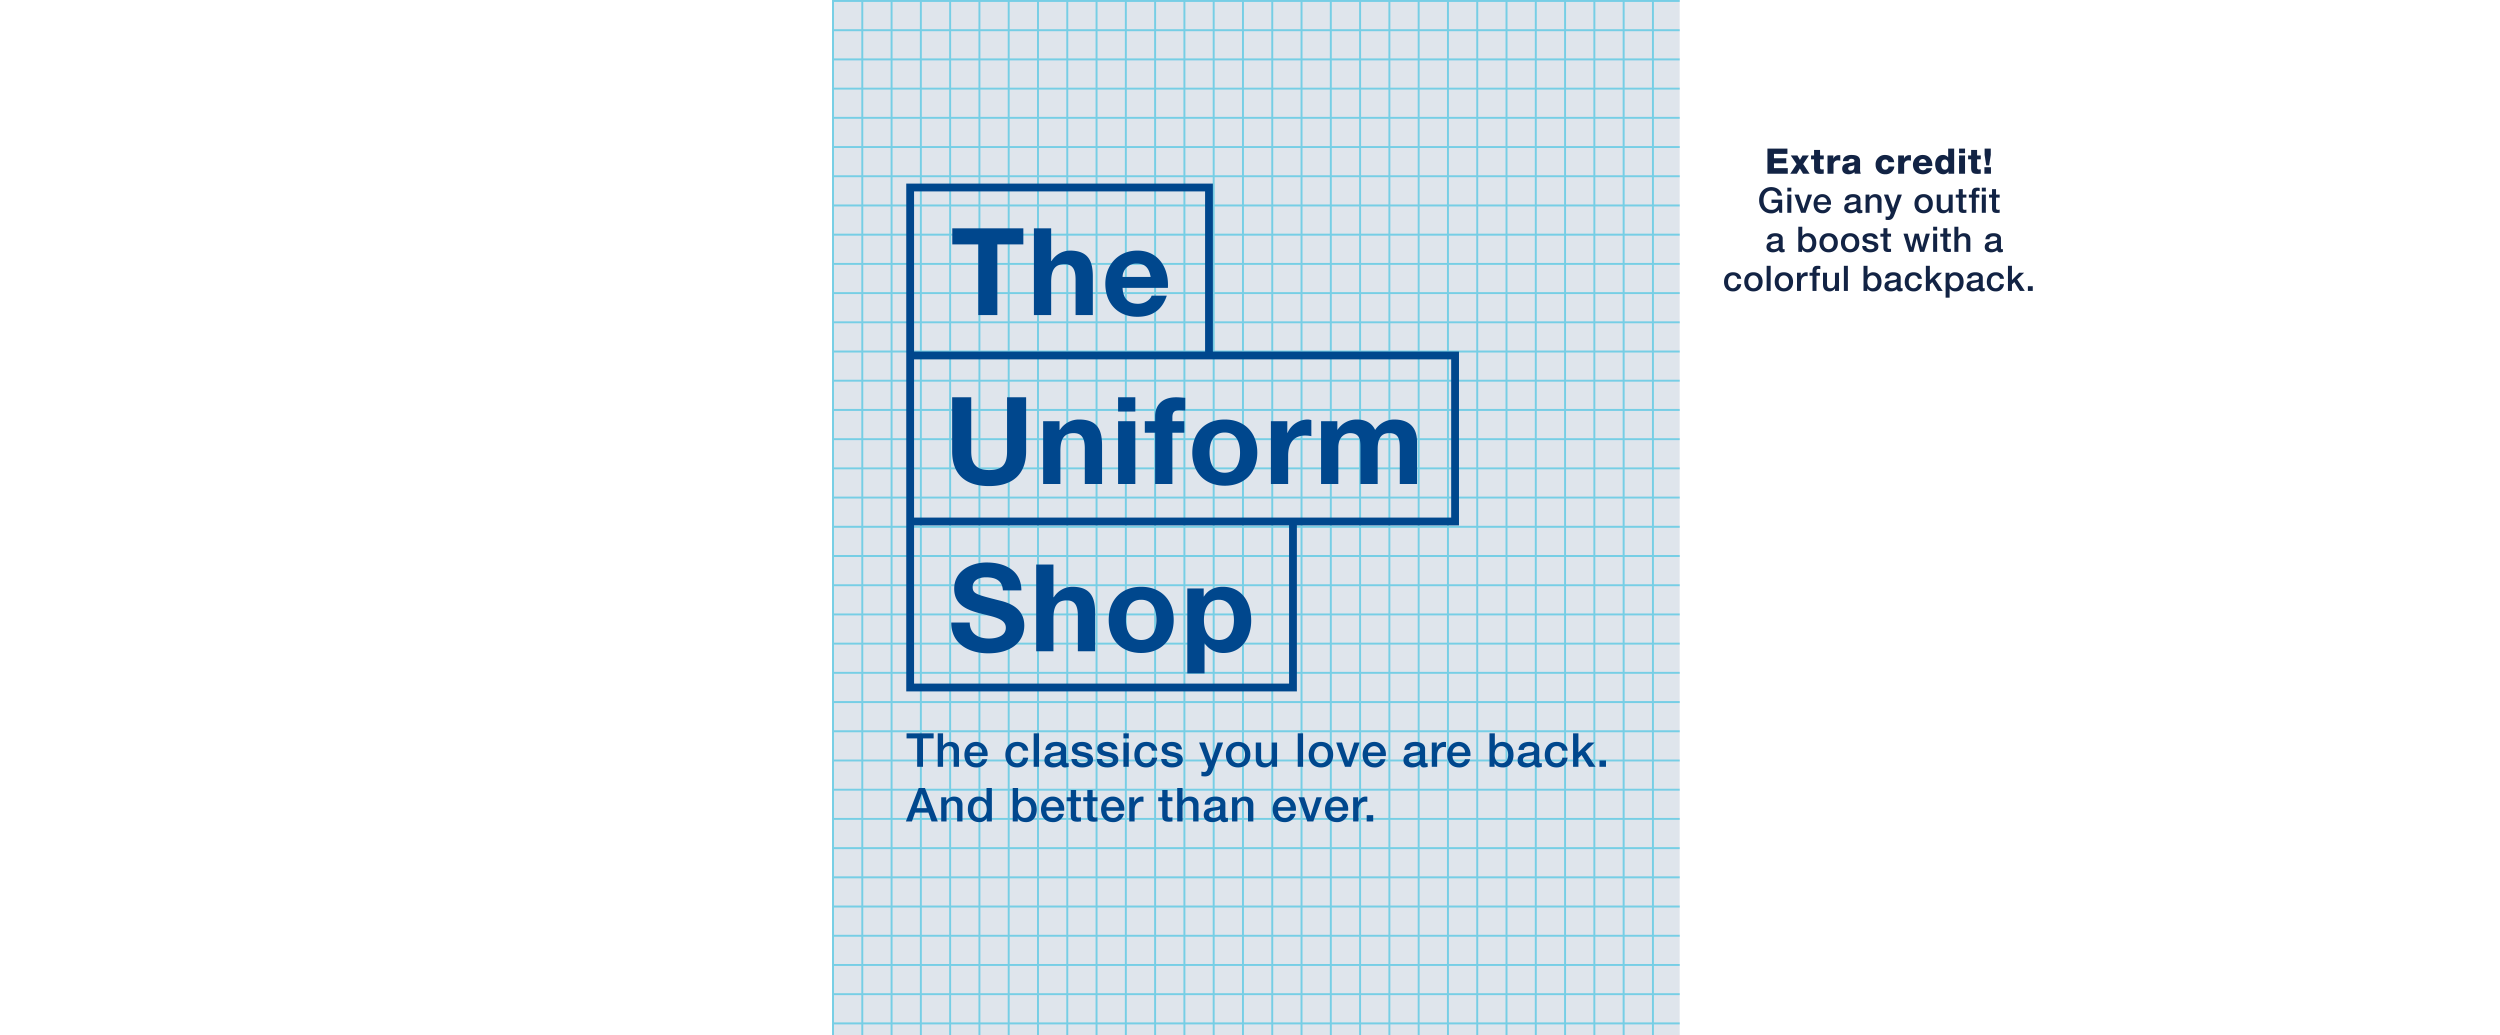 <svg id="G26526_Kids_UniformisHere_EBB_KG28KB2_slide4.svg" xmlns="http://www.w3.org/2000/svg" width="1280" height="530" viewBox="0 0 1280 530">
  <defs>
    <style>
      .cls-1 {
        opacity: 0;
      }

      .cls-2 {
        fill: #122344;
      }

      .cls-2, .cls-4, .cls-5 {
        fill-rule: evenodd;
      }

      .cls-3 {
        fill: #dfe5ec;
      }

      .cls-4 {
        fill: #76cee5;
      }

      .cls-5 {
        fill: #00478d;
      }
    </style>
  </defs>
  <rect id="Bounding_Box_copy_6" data-name="Bounding Box copy 6" class="cls-1" width="1280" height="530"/>
  <g id="outline">
    <path id="Extra_credit_Give_any_outfit_a_boost_with_a_colorful_backpack" data-name="Extra credit! Give any outfit  a boost with a colorful backpack" class="cls-2" d="M1068.92,2469.95h10.42v-2.88h-7.07v-2.45h6.3v-2.59h-6.3v-2.25h6.89v-2.69h-10.24v12.86Zm11.69,0H1084l1.53-2.7,1.62,2.7h3.38l-3.31-4.95,2.92-4.39h-3.24l-1.32,2.23-1.31-2.23h-3.39l2.97,4.44Zm17.14-9.34h-1.89v-2.83h-3.06v2.83h-1.55v1.98h1.55v4.16c0,2.53.67,3.29,3.28,3.29,0.56,0,1.11-.07,1.67-0.09v-2.25c-0.27,0-.54.04-0.79,0.04-0.67,0-1.1-.17-1.1-0.9v-4.25h1.89v-1.98Zm1.94,9.34h3.07v-4.63a2.144,2.144,0,0,1,2.3-2.21,4.258,4.258,0,0,1,1.17.18v-2.79a2.932,2.932,0,0,0-.72-0.07,2.827,2.827,0,0,0-2.81,1.81h-0.03v-1.63h-2.98v9.34Zm10.57-2.68a1.292,1.292,0,0,1,1.26-1.19,8.559,8.559,0,0,0,1.89-.5c0.07,1.92-.41,2.75-1.87,2.75A1.1,1.1,0,0,1,1110.26,2467.27Zm0.18-3.78a1.358,1.358,0,0,1,1.53-1.17c0.63,0,1.48.27,1.48,0.97a0.8,0.8,0,0,1-.81.86c-2.13.44-5.44,0.2-5.44,3.24,0,1.93,1.4,2.83,3.19,2.83a4.194,4.194,0,0,0,3.07-1.15,4.436,4.436,0,0,0,.18.88h3.08a5.426,5.426,0,0,1-.36-2.39v-4.09c0-2.65-2.14-3.13-4.35-3.13a6.211,6.211,0,0,0-2.97.64,2.873,2.873,0,0,0-1.46,2.51h2.86Zm23.38,0.54c-0.21-2.47-2.28-3.69-4.61-3.69a4.726,4.726,0,0,0-4.89,5.09,4.653,4.653,0,0,0,4.89,4.79,4.378,4.378,0,0,0,4.7-3.94h-2.97a1.632,1.632,0,0,1-1.74,1.6c-1.3,0-1.82-1.24-1.82-2.45,0-1.3.27-2.75,1.98-2.75a1.435,1.435,0,0,1,1.49,1.35h2.97Zm2.04,5.92h3.06v-4.63a2.147,2.147,0,0,1,2.31-2.21,4.258,4.258,0,0,1,1.17.18v-2.79a2.979,2.979,0,0,0-.72-0.07,2.819,2.819,0,0,0-2.81,1.81h-0.04v-1.63h-2.97v9.34Zm10.63-5.63a2.015,2.015,0,0,1,1.98-1.91,1.893,1.893,0,0,1,1.82,1.91h-3.8Zm6.86,1.71c0.14-3.17-1.53-5.69-4.88-5.69a4.9,4.9,0,0,0-5.04,4.91c0,3.13,2.07,4.97,5.11,4.97,2.09,0,4.09-.94,4.65-3.1h-2.87a1.8,1.8,0,0,1-1.74,1.03,1.992,1.992,0,0,1-2.09-2.12h6.86Zm6.4-3.35c1.34,0,1.82,1.24,1.82,2.59,0,1.19-.32,2.61-1.82,2.61-1.4,0-1.87-1.42-1.87-2.7C1157.88,2463.99,1158.35,2462.68,1159.75,2462.68Zm4.78-5.59h-3.07v4.52h-0.03a3.137,3.137,0,0,0-2.67-1.27c-2.64,0-3.94,2.3-3.94,4.73,0,2.63,1.24,5.15,4.18,5.15a2.979,2.979,0,0,0,2.57-1.35h0.04v1.08h2.92v-12.86Zm2.51,12.86h3.06v-9.34h-3.06v9.34Zm3.06-12.86h-3.06v2.35h3.06v-2.35Zm8.06,3.52h-1.89v-2.83h-3.06v2.83h-1.55v1.98h1.55v4.16c0,2.53.67,3.29,3.28,3.29,0.55,0,1.11-.07,1.67-0.09v-2.25c-0.27,0-.54.04-0.79,0.04-0.67,0-1.1-.17-1.1-0.9v-4.25h1.89v-1.98Zm5.12-3.52h-3.16v3.19l0.83,5.42h1.5l0.83-5.42v-3.19Zm-3.26,12.86h3.35v-3.35h-3.35v3.35Zm-103.54,13.23h-5.47v1.71h3.42a3.26,3.26,0,0,1-3.6,3.53c-2.75,0-3.91-2.43-3.91-4.9s1.16-4.89,3.91-4.89a3.058,3.058,0,0,1,3.31,2.55h2.2c-0.34-2.9-2.7-4.39-5.51-4.39-3.85,0-6.16,3.06-6.16,6.73s2.31,6.74,6.16,6.74a4.618,4.618,0,0,0,3.87-1.82l0.34,1.51h1.44v-6.77Zm2.63,6.77h2.05v-9.31h-2.05v9.31Zm0-10.91h2.05v-1.95h-2.05v1.95Zm7.04,10.91h2.31l3.33-9.31h-2.13l-2.27,7.15h-0.03l-2.36-7.15h-2.23Zm15.3-4.12c0.35-2.79-1.46-5.44-4.39-5.44-2.77,0-4.5,2.27-4.5,4.92,0,2.86,1.64,4.89,4.55,4.89a4.075,4.075,0,0,0,4.22-3.17h-1.95a2.156,2.156,0,0,1-2.27,1.55,2.47,2.47,0,0,1-2.5-2.75h6.84Zm-6.84-1.35a2.4,2.4,0,1,1,4.79,0h-4.79Zm19.87,2.34c0,1.29-1.4,1.76-2.3,1.76-0.72,0-1.89-.27-1.89-1.19,0-1.08.79-1.4,1.67-1.54a7.612,7.612,0,0,0,2.52-.56v1.53Zm2.06-3.73c0-1.96-1.91-2.7-3.73-2.7-2.05,0-4.09.7-4.23,3.1h2.05c0.09-1.01.9-1.48,2.05-1.48,0.83,0,1.93.2,1.93,1.26,0,1.21-1.31,1.04-2.79,1.31-1.73.2-3.58,0.58-3.58,2.9,0,1.82,1.51,2.72,3.18,2.72a4.8,4.8,0,0,0,3.23-1.13,1.373,1.373,0,0,0,1.58,1.13,5.138,5.138,0,0,0,1.3-.23v-1.42a3.469,3.469,0,0,1-.51.03c-0.38,0-.48-0.2-0.48-0.7v-4.79Zm2.64,6.86h2.05v-5.49a2.268,2.268,0,0,1,2.25-2.45c1.21,0,1.78.63,1.82,2.09v5.85h2.05v-6.39c0-2.09-1.28-3.17-3.29-3.17a3.322,3.322,0,0,0-2.9,1.66l-0.04-.04v-1.37h-1.94v9.31Zm12.89-.04-0.23.72c-0.25.8-.49,1.3-1.44,1.3a6.426,6.426,0,0,1-.97-0.12v1.72a8.331,8.331,0,0,0,1.42.11c2.14,0,2.63-1.51,3.3-3.19l3.61-9.81h-2.14l-2.36,6.95h-0.03l-2.43-6.95h-2.25Zm16.83-1.33c-1.83,0-2.64-1.67-2.64-3.29s0.81-3.28,2.64-3.28,2.65,1.67,2.65,3.28S1150.74,2488.58,1148.9,2488.58Zm0,1.62c2.99,0,4.7-2.05,4.7-4.91s-1.71-4.9-4.7-4.9-4.69,2.05-4.69,4.9S1145.92,2490.2,1148.9,2490.2Zm14.87-9.56h-2.05v5.4c0,1.44-.58,2.54-2.29,2.54-1.12,0-1.78-.59-1.78-2.23v-5.71h-2.05v5.91c0,2.43,1.04,3.65,3.47,3.65a3.127,3.127,0,0,0,2.65-1.55h0.03v1.3h2.02v-9.31Zm1.57,1.53h1.55v5.49c0.04,1.55.43,2.38,2.58,2.38,0.45,0,.88-0.07,1.33-0.11v-1.58a3.611,3.611,0,0,1-.86.07c-0.92,0-.99-0.43-0.99-1.28v-4.97h1.85v-1.53h-1.85v-2.79h-2.06v2.79h-1.55v1.53Zm13.35,7.78h2.06v-9.31h-2.06v9.31Zm-6.64-7.78h1.53v7.78h2.05v-7.78h1.75v-1.53h-1.75v-0.95a0.864,0.864,0,0,1,1.01-.97,3.618,3.618,0,0,1,.96.1v-1.6a5.809,5.809,0,0,0-1.44-.13c-1.34,0-2.58.4-2.58,2.78v0.77h-1.53v1.53Zm6.64-3.13h2.06v-1.95h-2.06v1.95Zm3.68,3.13h1.55v5.49c0.04,1.55.43,2.38,2.58,2.38,0.45,0,.88-0.07,1.33-0.11v-1.58a3.652,3.652,0,0,1-.87.07c-0.91,0-.99-0.43-0.99-1.28v-4.97h1.86v-1.53h-1.86v-2.79h-2.05v2.79h-1.55v1.53Zm-107.68,24.65c0,1.29-1.41,1.76-2.31,1.76-0.72,0-1.89-.27-1.89-1.19,0-1.08.79-1.4,1.68-1.54a7.612,7.612,0,0,0,2.52-.56v1.53Zm2.05-3.73c0-1.96-1.91-2.7-3.73-2.7-2.05,0-4.09.7-4.23,3.1h2.05c0.09-1.01.9-1.48,2.06-1.48,0.82,0,1.92.2,1.92,1.26,0,1.21-1.31,1.04-2.79,1.32-1.73.19-3.58,0.57-3.58,2.89,0,1.82,1.51,2.72,3.19,2.72a4.789,4.789,0,0,0,3.22-1.13,1.373,1.373,0,0,0,1.58,1.13,5.06,5.06,0,0,0,1.3-.23v-1.42a3.415,3.415,0,0,1-.5.03c-0.38,0-.49-0.2-0.49-0.7v-4.79Zm15.15,2.22c0,1.62-.7,3.27-2.57,3.27-1.66,0-2.61-1.4-2.61-3.27,0-1.99.88-3.3,2.61-3.3C1091.01,2502.01,1091.89,2503.61,1091.89,2505.31Zm-7.16,4.64h1.94v-1.28h0.04a3.308,3.308,0,0,0,3.22,1.53c2.76,0,4.02-2.36,4.02-4.86,0-2.72-1.42-4.95-4.36-4.95a3.4,3.4,0,0,0-2.77,1.46h-0.04v-4.76h-2.05v12.86Zm15.54-1.37c-1.84,0-2.65-1.67-2.65-3.29s0.81-3.28,2.65-3.28,2.64,1.67,2.64,3.28S1102.1,2508.58,1100.27,2508.58Zm0,1.62c2.98,0,4.7-2.05,4.7-4.91s-1.72-4.9-4.7-4.9-4.7,2.05-4.7,4.9S1097.28,2510.2,1100.27,2510.2Zm11-1.62c-1.84,0-2.65-1.67-2.65-3.29s0.81-3.28,2.65-3.28,2.64,1.67,2.64,3.28S1113.1,2508.58,1111.27,2508.58Zm0,1.62c2.98,0,4.69-2.05,4.69-4.91s-1.71-4.9-4.69-4.9-4.7,2.05-4.7,4.9S1108.28,2510.2,1111.27,2510.2Zm6.18-3.24c0.03,2.2,1.78,3.24,4.12,3.24,1.93,0,4.16-.81,4.16-3.02,0-1.84-1.51-2.38-3.01-2.72s-3.02-.49-3.02-1.5c0-.81,1.1-0.95,1.69-0.95a1.638,1.638,0,0,1,1.89,1.24h2.14c-0.25-2.07-1.98-2.86-3.88-2.86-1.7,0-3.89.63-3.89,2.66,0,1.9,1.47,2.44,2.99,2.76,1.49,0.34,2.98.47,3.04,1.55,0.05,1.06-1.3,1.22-2.07,1.22a1.815,1.815,0,0,1-2.11-1.62h-2.05Zm9.31-4.79h1.55v5.49c0.03,1.55.43,2.38,2.57,2.38,0.45,0,.88-0.07,1.33-0.11v-1.58a3.529,3.529,0,0,1-.86.07c-0.92,0-.99-0.43-0.99-1.28v-4.97h1.85v-1.53h-1.85v-2.79h-2.05v2.79h-1.55v1.53Zm14.69,7.78h2.16l1.71-6.91h0.03l1.73,6.91h2.11l2.92-9.31h-2.09l-1.89,6.95h-0.04l-1.67-6.95h-2.07l-1.75,6.95h-0.04l-1.82-6.95h-2.17Zm12.32,0h2.05v-9.31h-2.05v9.31Zm0-10.91h2.05v-1.95h-2.05v1.95Zm3.65,3.13h1.54v5.49c0.04,1.55.44,2.38,2.58,2.38,0.45,0,.88-0.07,1.33-0.11v-1.58a3.611,3.611,0,0,1-.86.07c-0.92,0-.99-0.43-0.99-1.28v-4.97h1.85v-1.53h-1.85v-2.79h-2.06v2.79h-1.54v1.53Zm7.22,7.78h2.05v-5.49a2.268,2.268,0,0,1,2.25-2.45c1.21,0,1.78.63,1.82,2.09v5.85h2.05v-6.39c0-2.09-1.27-3.17-3.29-3.17a3.238,3.238,0,0,0-2.79,1.48h-0.04v-4.78h-2.05v12.86Zm21.8-3.13c0,1.29-1.41,1.76-2.31,1.76-0.72,0-1.89-.27-1.89-1.19,0-1.08.8-1.4,1.68-1.54a7.612,7.612,0,0,0,2.52-.56v1.53Zm2.05-3.73c0-1.96-1.91-2.7-3.73-2.7-2.05,0-4.08.7-4.23,3.1h2.06c0.09-1.01.9-1.48,2.05-1.48,0.83,0,1.92.2,1.92,1.26,0,1.21-1.31,1.04-2.79,1.32-1.72.19-3.58,0.57-3.58,2.89,0,1.82,1.51,2.72,3.19,2.72a4.771,4.771,0,0,0,3.22-1.13,1.378,1.378,0,0,0,1.58,1.13,4.985,4.985,0,0,0,1.3-.23v-1.42a3.347,3.347,0,0,1-.5.03c-0.38,0-.49-0.2-0.49-0.7v-4.79Zm-132.99,20.67c-0.2-2.29-2.03-3.37-4.19-3.37-3.07,0-4.6,2.2-4.6,5.01,0,2.73,1.61,4.8,4.52,4.8a4.006,4.006,0,0,0,4.27-3.74h-2.05a2.214,2.214,0,0,1-2.22,2.12c-1.78,0-2.46-1.64-2.46-3.18,0-2.83,1.49-3.39,2.55-3.39a1.967,1.967,0,0,1,2.13,1.75h2.05Zm6.26,4.82c-1.84,0-2.65-1.67-2.65-3.29s0.81-3.28,2.65-3.28,2.64,1.67,2.64,3.28S1063.59,2528.58,1061.76,2528.58Zm0,1.62c2.99,0,4.7-2.05,4.7-4.91s-1.71-4.9-4.7-4.9-4.7,2.05-4.7,4.9S1058.77,2530.2,1061.76,2530.2Zm6.76-.25h2.06v-12.86h-2.06v12.86Zm8.83-1.37c-1.84,0-2.65-1.67-2.65-3.29s0.81-3.28,2.65-3.28,2.64,1.67,2.64,3.28S1079.18,2528.58,1077.35,2528.58Zm0,1.62c2.99,0,4.7-2.05,4.7-4.91s-1.71-4.9-4.7-4.9-4.7,2.05-4.7,4.9S1074.36,2530.2,1077.35,2530.2Zm6.72-.25h2.05v-4.43c0-2.05,1.12-3.19,2.52-3.19a8.457,8.457,0,0,1,.88.09v-1.98a6.361,6.361,0,0,0-.77-0.05,3.011,3.011,0,0,0-2.72,2.05H1086v-1.8h-1.93v9.31Zm6.4-7.78H1092v7.78h2.05v-7.78h1.75v-1.53h-1.75v-0.95a0.864,0.864,0,0,1,1.01-.97,3.587,3.587,0,0,1,.95.1v-1.6a5.7,5.7,0,0,0-1.44-.13c-1.33,0-2.57.4-2.57,2.78v0.77h-1.53v1.53Zm15.09-1.53h-2.06v5.4c0,1.44-.57,2.54-2.28,2.54-1.12,0-1.79-.59-1.79-2.23v-5.71h-2.05v5.91c0,2.43,1.05,3.65,3.48,3.65a3.11,3.11,0,0,0,2.64-1.55h0.04v1.3h2.02v-9.31Zm2.5,9.31h2.05v-12.86h-2.05v12.86Zm17.22-4.64c0,1.62-.7,3.27-2.57,3.27-1.66,0-2.61-1.4-2.61-3.27,0-1.99.88-3.3,2.61-3.3C1124.4,2522.01,1125.28,2523.61,1125.28,2525.31Zm-7.16,4.64h1.94v-1.28h0.04a3.308,3.308,0,0,0,3.22,1.53c2.76,0,4.02-2.36,4.02-4.86,0-2.72-1.43-4.95-4.36-4.95a3.368,3.368,0,0,0-2.77,1.46h-0.04v-4.76h-2.05v12.86Zm16.97-3.13c0,1.29-1.4,1.76-2.3,1.76-0.72,0-1.89-.27-1.89-1.19,0-1.08.79-1.4,1.67-1.54a7.612,7.612,0,0,0,2.52-.56v1.53Zm2.06-3.73c0-1.96-1.91-2.7-3.73-2.7-2.05,0-4.09.7-4.23,3.1h2.05c0.09-1.01.9-1.48,2.05-1.48,0.83,0,1.93.2,1.93,1.26,0,1.21-1.31,1.05-2.79,1.31-1.73.2-3.58,0.58-3.58,2.9,0,1.82,1.51,2.72,3.18,2.72a4.8,4.8,0,0,0,3.23-1.13,1.373,1.373,0,0,0,1.58,1.13,5.138,5.138,0,0,0,1.3-.23v-1.42a3.469,3.469,0,0,1-.51.03c-0.37,0-.48-0.2-0.48-0.7v-4.79Zm10.85,0.67c-0.19-2.29-2.03-3.37-4.19-3.37-3.06,0-4.59,2.2-4.59,5.01,0,2.73,1.6,4.8,4.52,4.8a4,4,0,0,0,4.26-3.74h-2.05a2.212,2.212,0,0,1-2.21,2.12c-1.79,0-2.47-1.64-2.47-3.18,0-2.83,1.49-3.39,2.56-3.39a1.964,1.964,0,0,1,2.12,1.75H1148Zm2.04,6.19h2.05v-3.33l1.22-1.19,2.85,4.52h2.5l-3.91-5.89,3.57-3.42h-2.52l-3.71,3.76v-7.31h-2.05v12.86Zm17.27-4.64c0,1.62-.7,3.27-2.57,3.27-1.66,0-2.61-1.4-2.61-3.27,0-1.99.88-3.3,2.61-3.3C1166.43,2522.01,1167.31,2523.61,1167.31,2525.31Zm-7.16,8.08h2.05v-4.65h0.04a3.592,3.592,0,0,0,3.11,1.46c2.76,0,4.02-2.36,4.02-4.86,0-2.72-1.43-4.95-4.36-4.95a3.1,3.1,0,0,0-2.88,1.51h-0.04v-1.26h-1.94v12.75Zm16.97-6.57c0,1.29-1.4,1.76-2.3,1.76-0.72,0-1.89-.27-1.89-1.19,0-1.08.79-1.4,1.67-1.54a7.612,7.612,0,0,0,2.52-.56v1.53Zm2.06-3.73c0-1.96-1.91-2.7-3.73-2.7-2.05,0-4.09.7-4.23,3.1h2.05c0.09-1.01.9-1.48,2.05-1.48,0.83,0,1.93.2,1.93,1.26,0,1.21-1.31,1.05-2.79,1.31-1.73.2-3.58,0.58-3.58,2.9,0,1.82,1.51,2.72,3.18,2.72a4.8,4.8,0,0,0,3.23-1.13,1.373,1.373,0,0,0,1.58,1.13,5.138,5.138,0,0,0,1.3-.23v-1.42a3.469,3.469,0,0,1-.51.03c-0.38,0-.48-0.2-0.48-0.7v-4.79Zm10.85,0.67c-0.2-2.29-2.03-3.37-4.19-3.37-3.06,0-4.59,2.2-4.59,5.01,0,2.73,1.6,4.8,4.52,4.8a4,4,0,0,0,4.26-3.74h-2.05a2.212,2.212,0,0,1-2.21,2.12c-1.79,0-2.47-1.64-2.47-3.18,0-2.83,1.49-3.39,2.56-3.39a1.964,1.964,0,0,1,2.12,1.75h2.05Zm2.04,6.19h2.05v-3.33l1.22-1.19,2.85,4.52h2.5l-3.91-5.89,3.57-3.42h-2.52l-3.71,3.76v-7.31h-2.05v12.86Zm10.21,0h2.5v-2.43h-2.5v2.43Z" transform="translate(-164 -2381)"/>
  </g>
  <g id="Uniform_lockup">
    <rect id="Rectangle_121_copy" data-name="Rectangle 121 copy" class="cls-3" x="426" width="434" height="530"/>
    <path id="grid" class="cls-4" d="M1024,2382v-1H590v530h1v-5.52h13.991V2911h1v-5.52h13.993V2911h1v-5.52h13.993V2911h1v-5.52H649.97V2911h1v-5.52h13.993V2911h1v-5.52h13.993V2911h1v-5.52h13.993V2911h1v-5.52h13.993V2911h1v-5.52h13.994V2911h1v-5.52h13.993V2911h1v-5.52h13.993V2911h1v-5.52h13.993V2911h1v-5.52h13.993V2911h1v-5.52H799.9V2911h1v-5.52h13.993V2911h1v-5.52h13.993V2911h1v-5.52H844.88V2911h1v-5.52h13.993V2911h1v-5.52h13.993V2911h1v-5.52H889.86V2911h1v-5.52h13.992V2911h1v-5.52h13.994V2911h1v-5.52h13.993V2911h1v-5.52h13.993V2911h1v-5.52h13.993V2911h1v-5.52h13.993V2911h1v-5.52h13.993V2911h1v-5.52H1009.8V2911h1v-5.52H1024v-1h-13.2v-13.96H1024v-1h-13.2v-13.96H1024v-1h-13.2v-13.95H1024v-1h-13.2v-13.96H1024v-1h-13.2v-13.96H1024v-1h-13.2v-13.95H1024v-1h-13.2v-13.96H1024v-1h-13.2v-13.96H1024v-1h-13.2v-13.95H1024v-1h-13.2v-13.96H1024v-1h-13.2v-13.95H1024v-1h-13.2V2726H1024v-1h-13.2v-13.96H1024v-1h-13.2v-13.95H1024v-1h-13.2v-13.96H1024v-1h-13.2v-13.96H1024v-1h-13.2v-13.95H1024v-1h-13.2v-13.96H1024v-1h-13.2V2621.3H1024v-1h-13.2v-13.95H1024v-1h-13.2v-13.96H1024v-1h-13.2v-13.96H1024v-1h-13.2v-13.95H1024v-1h-13.2v-13.96H1024v-1h-13.2v-13.96H1024v-1h-13.2v-13.95H1024v-1h-13.2v-13.96H1024v-1h-13.2V2486.7H1024v-1h-13.2v-13.96H1024v-1h-13.2v-13.96H1024v-1h-13.2v-13.95H1024v-1h-13.2v-13.96H1024v-1h-13.2v-13.96H1024v-1h-13.2v-13.95H1024v-1h-13.2V2382H1024Zm-29.189,0v13.96H980.818V2382h13.993ZM799.9,2591.39v13.96H785.908v-13.96H799.9Zm-13.993-1v-13.96H799.9v13.96H785.908Zm13.993,15.96v13.95H785.908v-13.95H799.9Zm0,14.95v13.96H785.908V2621.3H799.9Zm0,14.96v13.96H785.908v-13.96H799.9Zm0,14.96v13.95H785.908v-13.95H799.9Zm0,14.95v13.96H785.908v-13.96H799.9Zm0,14.96v13.96H785.908v-13.96H799.9Zm0,14.96v13.95H785.908v-13.95H799.9Zm1,0h13.993v13.95H800.9v-13.95Zm0-1v-13.96h13.993v13.96H800.9Zm0-14.96v-13.96h13.993v13.96H800.9Zm0-14.96v-13.95h13.993v13.95H800.9Zm0-14.95v-13.96h13.993v13.96H800.9Zm0-14.96V2621.3h13.993v13.96H800.9Zm0-14.96v-13.95h13.993v13.95H800.9Zm0-14.95v-13.96h13.993v13.96H800.9Zm0-14.96v-13.96h13.993v13.96H800.9Zm0-14.96v-13.95h13.993v13.95H800.9Zm-1,0H785.908v-13.95H799.9v13.95Zm-14.993,0H770.915v-13.95h13.993v13.95Zm0,1v13.96H770.915v-13.96h13.993Zm0,14.96v13.96H770.915v-13.96h13.993Zm0,14.96v13.95H770.915v-13.95h13.993Zm0,14.95v13.96H770.915V2621.3h13.993Zm0,14.96v13.96H770.915v-13.96h13.993Zm0,14.96v13.95H770.915v-13.95h13.993Zm0,14.95v13.96H770.915v-13.96h13.993Zm0,14.96v13.96H770.915v-13.96h13.993Zm0,14.96v13.95H770.915v-13.95h13.993Zm0,14.95V2725H770.915v-13.96h13.993Zm1,0H799.9V2725H785.908v-13.96Zm14.993,0h13.993V2725H800.9v-13.96Zm14.993,0h13.993V2725H815.894v-13.96Zm0-1v-13.95h13.993v13.95H815.894Zm0-14.95v-13.96h13.993v13.96H815.894Zm0-14.96v-13.96h13.993v13.96H815.894Zm0-14.96v-13.95h13.993v13.95H815.894Zm0-14.95v-13.96h13.993v13.96H815.894Zm0-14.96V2621.3h13.993v13.96H815.894Zm0-14.96v-13.95h13.993v13.95H815.894Zm0-14.95v-13.96h13.993v13.96H815.894Zm0-14.96v-13.96h13.993v13.96H815.894Zm0-14.96v-13.95h13.993v13.95H815.894Zm0-14.95v-13.96h13.993v13.96H815.894Zm-1,0H800.9v-13.96h13.993v13.96Zm-14.993,0H785.908v-13.96H799.9v13.96Zm-14.993,0H770.915v-13.96h13.993v13.96Zm-14.993,0H755.922v-13.96h13.993v13.96Zm0,1v13.95H755.922v-13.95h13.993Zm0,14.95v13.96H755.922v-13.96h13.993Zm0,14.96v13.96H755.922v-13.96h13.993Zm0,14.96v13.95H755.922v-13.95h13.993Zm0,14.95v13.96H755.922V2621.3h13.993Zm0,14.96v13.96H755.922v-13.96h13.993Zm0,14.96v13.95H755.922v-13.95h13.993Zm0,14.95v13.96H755.922v-13.96h13.993Zm0,14.96v13.96H755.922v-13.96h13.993Zm0,14.96v13.95H755.922v-13.95h13.993Zm0,14.95V2725H755.922v-13.96h13.993Zm0,14.96v13.96H755.922V2726h13.993Zm1,0h13.993v13.96H770.915V2726Zm14.993,0H799.9v13.96H785.908V2726Zm14.993,0h13.993v13.96H800.9V2726Zm14.993,0h13.993v13.96H815.894V2726Zm14.993,0H844.88v13.96H830.887V2726Zm0-1v-13.96H844.88V2725H830.887Zm0-14.96v-13.95H844.88v13.95H830.887Zm0-14.95v-13.96H844.88v13.96H830.887Zm0-14.96v-13.96H844.88v13.96H830.887Zm0-14.96v-13.95H844.88v13.95H830.887Zm0-14.95v-13.96H844.88v13.96H830.887Zm0-14.96V2621.3H844.88v13.96H830.887Zm0-14.96v-13.95H844.88v13.95H830.887Zm0-14.95v-13.96H844.88v13.96H830.887Zm0-14.96v-13.96H844.88v13.96H830.887Zm0-14.96v-13.95H844.88v13.95H830.887Zm0-14.95v-13.96H844.88v13.96H830.887Zm0-14.96v-13.96H844.88v13.96H830.887Zm-1,0H815.894v-13.96h13.993v13.96Zm-14.993,0H800.9v-13.96h13.993v13.96Zm-14.993,0H785.908v-13.96H799.9v13.96Zm-14.993,0H770.915v-13.96h13.993v13.96Zm-14.993,0H755.922v-13.96h13.993v13.96Zm-14.993,0H740.929v-13.96h13.993v13.96Zm0,1v13.96H740.929v-13.96h13.993Zm0,14.96v13.95H740.929v-13.95h13.993Zm0,14.95v13.96H740.929v-13.96h13.993Zm0,14.96v13.96H740.929v-13.96h13.993Zm0,14.96v13.95H740.929v-13.95h13.993Zm0,14.95v13.96H740.929V2621.3h13.993Zm0,14.96v13.96H740.929v-13.96h13.993Zm0,14.96v13.95H740.929v-13.95h13.993Zm0,14.95v13.96H740.929v-13.96h13.993Zm0,14.96v13.96H740.929v-13.96h13.993Zm0,14.96v13.95H740.929v-13.95h13.993Zm0,14.95V2725H740.929v-13.96h13.993Zm0,14.96v13.96H740.929V2726h13.993Zm0,14.96v13.95H740.929v-13.95h13.993Zm1,0h13.993v13.95H755.922v-13.95Zm14.993,0h13.993v13.95H770.915v-13.95Zm14.993,0H799.9v13.95H785.908v-13.95Zm14.993,0h13.993v13.95H800.9v-13.95Zm14.993,0h13.993v13.95H815.894v-13.95Zm14.993,0H844.88v13.95H830.887v-13.95Zm14.993,0h13.993v13.95H845.88v-13.95Zm0-1V2726h13.993v13.96H845.88Zm0-14.96v-13.96h13.993V2725H845.88Zm0-14.96v-13.95h13.993v13.95H845.88Zm0-14.95v-13.96h13.993v13.96H845.88Zm0-14.96v-13.96h13.993v13.96H845.88Zm0-14.96v-13.95h13.993v13.95H845.88Zm0-14.95v-13.96h13.993v13.96H845.88Zm0-14.96V2621.3h13.993v13.96H845.88Zm0-14.96v-13.95h13.993v13.95H845.88Zm0-14.95v-13.96h13.993v13.96H845.88Zm0-14.96v-13.96h13.993v13.96H845.88Zm0-14.96v-13.95h13.993v13.95H845.88Zm0-14.95v-13.96h13.993v13.96H845.88Zm0-14.96v-13.96h13.993v13.96H845.88Zm0-14.96v-13.95h13.993v13.95H845.88Zm-1,0H830.887v-13.95H844.88v13.95Zm-14.993,0H815.894v-13.95h13.993v13.95Zm-14.993,0H800.9v-13.95h13.993v13.95Zm-14.993,0H785.908v-13.95H799.9v13.95Zm-14.993,0H770.915v-13.95h13.993v13.95Zm-14.993,0H755.922v-13.95h13.993v13.95Zm-14.993,0H740.929v-13.95h13.993v13.95Zm-14.993,0H725.936v-13.95h13.993v13.95Zm0,1v13.96H725.936v-13.96h13.993Zm0,14.96v13.96H725.936v-13.96h13.993Zm0,14.96v13.95H725.936v-13.95h13.993Zm0,14.95v13.96H725.936v-13.96h13.993Zm0,14.96v13.96H725.936v-13.96h13.993Zm0,14.96v13.95H725.936v-13.95h13.993Zm0,14.95v13.96H725.936V2621.3h13.993Zm0,14.96v13.96H725.936v-13.96h13.993Zm0,14.96v13.95H725.936v-13.95h13.993Zm0,14.95v13.96H725.936v-13.96h13.993Zm0,14.96v13.96H725.936v-13.96h13.993Zm0,14.96v13.95H725.936v-13.95h13.993Zm0,14.95V2725H725.936v-13.96h13.993Zm0,14.96v13.96H725.936V2726h13.993Zm0,14.96v13.95H725.936v-13.95h13.993Zm0,14.95v13.96H725.936v-13.96h13.993Zm1,0h13.993v13.96H740.929v-13.96Zm14.993,0h13.993v13.96H755.922v-13.96Zm14.993,0h13.993v13.96H770.915v-13.96Zm14.993,0H799.9v13.96H785.908v-13.96Zm14.993,0h13.993v13.96H800.9v-13.96Zm14.993,0h13.993v13.96H815.894v-13.96Zm14.993,0H844.88v13.96H830.887v-13.96Zm14.993,0h13.993v13.96H845.88v-13.96Zm14.993,0h13.993v13.96H860.873v-13.96Zm0-1v-13.95h13.993v13.95H860.873Zm0-14.95V2726h13.993v13.96H860.873Zm0-14.96v-13.96h13.993V2725H860.873Zm0-14.96v-13.95h13.993v13.95H860.873Zm0-14.95v-13.96h13.993v13.96H860.873Zm0-14.96v-13.96h13.993v13.96H860.873Zm0-14.96v-13.95h13.993v13.95H860.873Zm0-14.95v-13.96h13.993v13.96H860.873Zm0-14.96V2621.3h13.993v13.96H860.873Zm0-14.96v-13.95h13.993v13.95H860.873Zm0-14.95v-13.96h13.993v13.96H860.873Zm0-14.96v-13.96h13.993v13.96H860.873Zm0-14.96v-13.95h13.993v13.95H860.873Zm0-14.95v-13.96h13.993v13.96H860.873Zm0-14.96v-13.96h13.993v13.96H860.873Zm0-14.96v-13.95h13.993v13.95H860.873Zm0-14.95v-13.96h13.993v13.96H860.873Zm-1,0H845.88v-13.96h13.993v13.96Zm-14.993,0H830.887v-13.96H844.88v13.96Zm-14.993,0H815.894v-13.96h13.993v13.96Zm-14.993,0H800.9v-13.96h13.993v13.96Zm-14.993,0H785.908v-13.96H799.9v13.96Zm-14.993,0H770.915v-13.96h13.993v13.96Zm-14.993,0H755.922v-13.96h13.993v13.96Zm-14.993,0H740.929v-13.96h13.993v13.96Zm-14.993,0H725.936v-13.96h13.993v13.96Zm-14.993,0H710.942v-13.96h13.994v13.96Zm0,1v13.95H710.942v-13.95h13.994Zm0,14.95v13.96H710.942v-13.96h13.994Zm0,14.96v13.96H710.942v-13.96h13.994Zm0,14.96v13.95H710.942v-13.95h13.994Zm0,14.95v13.96H710.942v-13.96h13.994Zm0,14.96v13.96H710.942v-13.96h13.994Zm0,14.96v13.95H710.942v-13.95h13.994Zm0,14.95v13.96H710.942V2621.3h13.994Zm0,14.96v13.96H710.942v-13.96h13.994Zm0,14.96v13.95H710.942v-13.95h13.994Zm0,14.95v13.96H710.942v-13.96h13.994Zm0,14.96v13.96H710.942v-13.96h13.994Zm0,14.96v13.95H710.942v-13.95h13.994Zm0,14.95V2725H710.942v-13.96h13.994Zm0,14.96v13.96H710.942V2726h13.994Zm0,14.96v13.95H710.942v-13.95h13.994Zm0,14.95v13.96H710.942v-13.96h13.994Zm0,14.96v13.95H710.942v-13.95h13.994Zm1,0h13.993v13.95H725.936v-13.95Zm14.993,0h13.993v13.95H740.929v-13.95Zm14.993,0h13.993v13.95H755.922v-13.95Zm14.993,0h13.993v13.95H770.915v-13.95Zm14.993,0H799.9v13.95H785.908v-13.95Zm14.993,0h13.993v13.95H800.9v-13.95Zm14.993,0h13.993v13.95H815.894v-13.95Zm14.993,0H844.88v13.95H830.887v-13.95Zm14.993,0h13.993v13.95H845.88v-13.95Zm14.993,0h13.993v13.95H860.873v-13.95Zm14.993,0H889.86v13.95H875.866v-13.95Zm0-1v-13.96H889.86v13.96H875.866Zm0-14.96v-13.95H889.86v13.95H875.866Zm0-14.95V2726H889.86v13.96H875.866Zm0-14.96v-13.96H889.86V2725H875.866Zm0-14.96v-13.95H889.86v13.95H875.866Zm0-14.95v-13.96H889.86v13.96H875.866Zm0-14.96v-13.96H889.86v13.96H875.866Zm0-14.96v-13.95H889.86v13.95H875.866Zm0-14.95v-13.96H889.86v13.96H875.866Zm0-14.96V2621.3H889.86v13.96H875.866Zm0-14.96v-13.95H889.86v13.95H875.866Zm0-14.95v-13.96H889.86v13.96H875.866Zm0-14.96v-13.96H889.86v13.96H875.866Zm0-14.96v-13.95H889.86v13.95H875.866Zm0-14.95v-13.96H889.86v13.96H875.866Zm0-14.96v-13.96H889.86v13.96H875.866Zm0-14.96v-13.95H889.86v13.95H875.866Zm0-14.95v-13.96H889.86v13.96H875.866Zm0-14.96V2486.7H889.86v13.95H875.866Zm-1,0H860.873V2486.7h13.993v13.95Zm-14.993,0H845.88V2486.7h13.993v13.95Zm-14.993,0H830.887V2486.7H844.88v13.95Zm-14.993,0H815.894V2486.7h13.993v13.95Zm-14.993,0H800.9V2486.7h13.993v13.95Zm-14.993,0H785.908V2486.7H799.9v13.95Zm-14.993,0H770.915V2486.7h13.993v13.95Zm-14.993,0H755.922V2486.7h13.993v13.95Zm-14.993,0H740.929V2486.7h13.993v13.95Zm-14.993,0H725.936V2486.7h13.993v13.95Zm-14.993,0H710.942V2486.7h13.994v13.95Zm-14.994,0H695.949V2486.7h13.993v13.95Zm0,1v13.96H695.949v-13.96h13.993Zm0,14.96v13.95H695.949v-13.95h13.993Zm0,14.95v13.96H695.949v-13.96h13.993Zm0,14.96v13.96H695.949v-13.96h13.993Zm0,14.96v13.95H695.949v-13.95h13.993Zm0,14.95v13.96H695.949v-13.96h13.993Zm0,14.96v13.96H695.949v-13.96h13.993Zm0,14.96v13.95H695.949v-13.95h13.993Zm0,14.95v13.96H695.949V2621.3h13.993Zm0,14.96v13.96H695.949v-13.96h13.993Zm0,14.96v13.95H695.949v-13.95h13.993Zm0,14.95v13.96H695.949v-13.96h13.993Zm0,14.96v13.96H695.949v-13.96h13.993Zm0,14.96v13.95H695.949v-13.95h13.993Zm0,14.95V2725H695.949v-13.96h13.993Zm0,14.96v13.96H695.949V2726h13.993Zm0,14.96v13.95H695.949v-13.95h13.993Zm0,14.95v13.96H695.949v-13.96h13.993Zm0,14.96v13.95H695.949v-13.95h13.993Zm0,14.95v13.96H695.949v-13.96h13.993Zm1,0h13.994v13.96H710.942v-13.96Zm14.994,0h13.993v13.96H725.936v-13.96Zm14.993,0h13.993v13.96H740.929v-13.96Zm14.993,0h13.993v13.96H755.922v-13.96Zm14.993,0h13.993v13.96H770.915v-13.96Zm14.993,0H799.9v13.96H785.908v-13.96Zm14.993,0h13.993v13.96H800.9v-13.96Zm14.993,0h13.993v13.96H815.894v-13.96Zm14.993,0H844.88v13.96H830.887v-13.96Zm14.993,0h13.993v13.96H845.88v-13.96Zm14.993,0h13.993v13.96H860.873v-13.96Zm14.993,0H889.86v13.96H875.866v-13.96Zm14.994,0h13.992v13.96H890.86v-13.96Zm0-1v-13.95h13.992v13.95H890.86Zm0-14.95v-13.96h13.992v13.96H890.86Zm0-14.96v-13.95h13.992v13.95H890.86Zm0-14.95V2726h13.992v13.96H890.86Zm0-14.96v-13.96h13.992V2725H890.86Zm0-14.96v-13.95h13.992v13.95H890.86Zm0-14.95v-13.96h13.992v13.96H890.86Zm0-14.96v-13.96h13.992v13.96H890.86Zm0-14.96v-13.95h13.992v13.95H890.86Zm0-14.95v-13.96h13.992v13.96H890.86Zm0-14.96V2621.3h13.992v13.96H890.86Zm0-14.96v-13.95h13.992v13.95H890.86Zm0-14.95v-13.96h13.992v13.96H890.86Zm0-14.96v-13.96h13.992v13.96H890.86Zm0-14.96v-13.95h13.992v13.95H890.86Zm0-14.95v-13.96h13.992v13.96H890.86Zm0-14.96v-13.96h13.992v13.96H890.86Zm0-14.96v-13.95h13.992v13.95H890.86Zm0-14.95v-13.96h13.992v13.96H890.86Zm0-14.96V2486.7h13.992v13.95H890.86Zm0-14.95v-13.96h13.992v13.96H890.86Zm-1,0H875.866v-13.96H889.86v13.96Zm-14.994,0H860.873v-13.96h13.993v13.96Zm-14.993,0H845.88v-13.96h13.993v13.96Zm-14.993,0H830.887v-13.96H844.88v13.96Zm-14.993,0H815.894v-13.96h13.993v13.96Zm-14.993,0H800.9v-13.96h13.993v13.96Zm-14.993,0H785.908v-13.96H799.9v13.96Zm-14.993,0H770.915v-13.96h13.993v13.96Zm-14.993,0H755.922v-13.96h13.993v13.96Zm-14.993,0H740.929v-13.96h13.993v13.96Zm-14.993,0H725.936v-13.96h13.993v13.96Zm-14.993,0H710.942v-13.96h13.994v13.96Zm-14.994,0H695.949v-13.96h13.993v13.96Zm-14.993,0H680.956v-13.96h13.993v13.96Zm0,1v13.95H680.956V2486.7h13.993Zm0,14.95v13.96H680.956v-13.96h13.993Zm0,14.96v13.95H680.956v-13.95h13.993Zm0,14.95v13.96H680.956v-13.96h13.993Zm0,14.96v13.96H680.956v-13.96h13.993Zm0,14.96v13.95H680.956v-13.95h13.993Zm0,14.95v13.96H680.956v-13.96h13.993Zm0,14.96v13.96H680.956v-13.96h13.993Zm0,14.96v13.95H680.956v-13.95h13.993Zm0,14.95v13.96H680.956V2621.3h13.993Zm0,14.96v13.96H680.956v-13.96h13.993Zm0,14.96v13.95H680.956v-13.95h13.993Zm0,14.95v13.96H680.956v-13.96h13.993Zm0,14.96v13.96H680.956v-13.96h13.993Zm0,14.96v13.95H680.956v-13.95h13.993Zm0,14.95V2725H680.956v-13.96h13.993Zm0,14.96v13.96H680.956V2726h13.993Zm0,14.96v13.95H680.956v-13.95h13.993Zm0,14.95v13.96H680.956v-13.96h13.993Zm0,14.96v13.95H680.956v-13.95h13.993Zm0,14.95v13.96H680.956v-13.96h13.993Zm0,14.96v13.96H680.956v-13.96h13.993Zm1,0h13.993v13.96H695.949v-13.96Zm14.993,0h13.994v13.96H710.942v-13.96Zm14.994,0h13.993v13.96H725.936v-13.96Zm14.993,0h13.993v13.96H740.929v-13.96Zm14.993,0h13.993v13.96H755.922v-13.96Zm14.993,0h13.993v13.96H770.915v-13.96Zm14.993,0H799.9v13.96H785.908v-13.96Zm14.993,0h13.993v13.96H800.9v-13.96Zm14.993,0h13.993v13.96H815.894v-13.96Zm14.993,0H844.88v13.96H830.887v-13.96Zm14.993,0h13.993v13.96H845.88v-13.96Zm14.993,0h13.993v13.96H860.873v-13.96Zm14.993,0H889.86v13.96H875.866v-13.96Zm14.994,0h13.992v13.96H890.86v-13.96Zm14.992,0h13.994v13.96H905.852v-13.96Zm0-1v-13.96h13.994v13.96H905.852Zm0-14.96v-13.95h13.994v13.95H905.852Zm0-14.95v-13.96h13.994v13.96H905.852Zm0-14.96v-13.95h13.994v13.95H905.852Zm0-14.95V2726h13.994v13.96H905.852Zm0-14.96v-13.96h13.994V2725H905.852Zm0-14.96v-13.95h13.994v13.95H905.852Zm0-14.95v-13.96h13.994v13.96H905.852Zm0-14.96v-13.96h13.994v13.96H905.852Zm0-14.96v-13.95h13.994v13.95H905.852Zm0-14.95v-13.96h13.994v13.96H905.852Zm0-14.96V2621.3h13.994v13.96H905.852Zm0-14.96v-13.95h13.994v13.95H905.852Zm0-14.95v-13.96h13.994v13.96H905.852Zm0-14.96v-13.96h13.994v13.96H905.852Zm0-14.96v-13.95h13.994v13.95H905.852Zm0-14.95v-13.96h13.994v13.96H905.852Zm0-14.96v-13.96h13.994v13.96H905.852Zm0-14.96v-13.95h13.994v13.95H905.852Zm0-14.95v-13.96h13.994v13.96H905.852Zm0-14.96V2486.7h13.994v13.95H905.852Zm0-14.95v-13.96h13.994v13.96H905.852Zm0-14.96v-13.96h13.994v13.96H905.852Zm-1,0H890.86v-13.96h13.992v13.96Zm-14.992,0H875.866v-13.96H889.86v13.96Zm-14.994,0H860.873v-13.96h13.993v13.96Zm-14.993,0H845.88v-13.96h13.993v13.96Zm-14.993,0H830.887v-13.96H844.88v13.96Zm-14.993,0H815.894v-13.96h13.993v13.96Zm-14.993,0H800.9v-13.96h13.993v13.96Zm-14.993,0H785.908v-13.96H799.9v13.96Zm-14.993,0H770.915v-13.96h13.993v13.96Zm-14.993,0H755.922v-13.96h13.993v13.96Zm-14.993,0H740.929v-13.96h13.993v13.96Zm-14.993,0H725.936v-13.96h13.993v13.96Zm-14.993,0H710.942v-13.96h13.994v13.96Zm-14.994,0H695.949v-13.96h13.993v13.96Zm-14.993,0H680.956v-13.96h13.993v13.96Zm-14.993,0H665.963v-13.96h13.993v13.96Zm0,1v13.96H665.963v-13.96h13.993Zm0,14.96v13.95H665.963V2486.7h13.993Zm0,14.95v13.96H665.963v-13.96h13.993Zm0,14.96v13.95H665.963v-13.95h13.993Zm0,14.95v13.96H665.963v-13.96h13.993Zm0,14.96v13.96H665.963v-13.96h13.993Zm0,14.96v13.95H665.963v-13.95h13.993Zm0,14.95v13.96H665.963v-13.96h13.993Zm0,14.96v13.96H665.963v-13.96h13.993Zm0,14.96v13.95H665.963v-13.95h13.993Zm0,14.95v13.96H665.963V2621.3h13.993Zm0,14.96v13.96H665.963v-13.96h13.993Zm0,14.96v13.95H665.963v-13.95h13.993Zm0,14.95v13.96H665.963v-13.96h13.993Zm0,14.96v13.96H665.963v-13.96h13.993Zm0,14.96v13.95H665.963v-13.95h13.993Zm0,14.95V2725H665.963v-13.96h13.993Zm0,14.96v13.96H665.963V2726h13.993Zm0,14.96v13.95H665.963v-13.95h13.993Zm0,14.95v13.96H665.963v-13.96h13.993Zm0,14.96v13.95H665.963v-13.95h13.993Zm0,14.95v13.96H665.963v-13.96h13.993Zm0,14.96v13.96H665.963v-13.96h13.993Zm0,14.96v13.95H665.963v-13.95h13.993Zm1,0h13.993v13.95H680.956v-13.95Zm14.993,0h13.993v13.95H695.949v-13.95Zm14.993,0h13.994v13.95H710.942v-13.95Zm14.994,0h13.993v13.95H725.936v-13.95Zm14.993,0h13.993v13.95H740.929v-13.95Zm14.993,0h13.993v13.95H755.922v-13.95Zm14.993,0h13.993v13.95H770.915v-13.95Zm14.993,0H799.9v13.95H785.908v-13.95Zm14.993,0h13.993v13.95H800.9v-13.95Zm14.993,0h13.993v13.95H815.894v-13.95Zm14.993,0H844.88v13.95H830.887v-13.95Zm14.993,0h13.993v13.95H845.88v-13.95Zm14.993,0h13.993v13.95H860.873v-13.95Zm14.993,0H889.86v13.95H875.866v-13.95Zm14.994,0h13.992v13.95H890.86v-13.95Zm14.992,0h13.994v13.95H905.852v-13.95Zm14.994,0h13.993v13.95H920.846v-13.95Zm0-1v-13.96h13.993v13.96H920.846Zm0-14.96v-13.96h13.993v13.96H920.846Zm0-14.96v-13.95h13.993v13.95H920.846Zm0-14.95v-13.96h13.993v13.96H920.846Zm0-14.96v-13.95h13.993v13.95H920.846Zm0-14.95V2726h13.993v13.96H920.846Zm0-14.96v-13.96h13.993V2725H920.846Zm0-14.96v-13.95h13.993v13.95H920.846Zm0-14.95v-13.96h13.993v13.96H920.846Zm0-14.96v-13.96h13.993v13.96H920.846Zm0-14.96v-13.95h13.993v13.95H920.846Zm0-14.95v-13.96h13.993v13.96H920.846Zm0-14.96V2621.3h13.993v13.96H920.846Zm0-14.96v-13.95h13.993v13.95H920.846Zm0-14.95v-13.96h13.993v13.96H920.846Zm0-14.96v-13.96h13.993v13.96H920.846Zm0-14.96v-13.95h13.993v13.95H920.846Zm0-14.95v-13.96h13.993v13.96H920.846Zm0-14.96v-13.96h13.993v13.96H920.846Zm0-14.96v-13.95h13.993v13.95H920.846Zm0-14.95v-13.96h13.993v13.96H920.846Zm0-14.96V2486.7h13.993v13.95H920.846Zm0-14.95v-13.96h13.993v13.96H920.846Zm0-14.96v-13.96h13.993v13.96H920.846Zm0-14.96v-13.95h13.993v13.95H920.846Zm-1,0H905.852v-13.95h13.994v13.95Zm-14.994,0H890.86v-13.95h13.992v13.95Zm-14.992,0H875.866v-13.95H889.86v13.95Zm-14.994,0H860.873v-13.95h13.993v13.95Zm-14.993,0H845.88v-13.95h13.993v13.95Zm-14.993,0H830.887v-13.95H844.88v13.95Zm-14.993,0H815.894v-13.95h13.993v13.95Zm-14.993,0H800.9v-13.95h13.993v13.95Zm-14.993,0H785.908v-13.95H799.9v13.95Zm-14.993,0H770.915v-13.95h13.993v13.95Zm-14.993,0H755.922v-13.95h13.993v13.95Zm-14.993,0H740.929v-13.95h13.993v13.95Zm-14.993,0H725.936v-13.95h13.993v13.95Zm-14.993,0H710.942v-13.95h13.994v13.95Zm-14.994,0H695.949v-13.95h13.993v13.95Zm-14.993,0H680.956v-13.95h13.993v13.95Zm-14.993,0H665.963v-13.95h13.993v13.95Zm-14.993,0H650.97v-13.95h13.993v13.95Zm0,1v13.96H650.97v-13.96h13.993Zm0,14.96v13.96H650.97v-13.96h13.993Zm0,14.96v13.95H650.97V2486.7h13.993Zm0,14.95v13.96H650.97v-13.96h13.993Zm0,14.96v13.95H650.97v-13.95h13.993Zm0,14.95v13.96H650.97v-13.96h13.993Zm0,14.96v13.96H650.97v-13.96h13.993Zm0,14.96v13.95H650.97v-13.95h13.993Zm0,14.95v13.96H650.97v-13.96h13.993Zm0,14.96v13.96H650.97v-13.96h13.993Zm0,14.96v13.95H650.97v-13.95h13.993Zm0,14.95v13.96H650.97V2621.3h13.993Zm0,14.96v13.96H650.97v-13.96h13.993Zm0,14.96v13.95H650.97v-13.95h13.993Zm0,14.95v13.96H650.97v-13.96h13.993Zm0,14.96v13.96H650.97v-13.96h13.993Zm0,14.96v13.95H650.97v-13.95h13.993Zm0,14.95V2725H650.97v-13.96h13.993Zm0,14.96v13.96H650.97V2726h13.993Zm0,14.96v13.95H650.97v-13.95h13.993Zm0,14.95v13.96H650.97v-13.96h13.993Zm0,14.96v13.95H650.97v-13.95h13.993Zm0,14.95v13.96H650.97v-13.96h13.993Zm0,14.96v13.96H650.97v-13.96h13.993Zm0,14.96v13.95H650.97v-13.95h13.993Zm0,14.95v13.96H650.97v-13.96h13.993Zm1,0h13.993v13.96H665.963v-13.96Zm14.993,0h13.993v13.96H680.956v-13.96Zm14.993,0h13.993v13.96H695.949v-13.96Zm14.993,0h13.994v13.96H710.942v-13.96Zm14.994,0h13.993v13.96H725.936v-13.96Zm14.993,0h13.993v13.96H740.929v-13.96Zm14.993,0h13.993v13.96H755.922v-13.96Zm14.993,0h13.993v13.96H770.915v-13.96Zm14.993,0H799.9v13.96H785.908v-13.96Zm14.993,0h13.993v13.96H800.9v-13.96Zm14.993,0h13.993v13.96H815.894v-13.96Zm14.993,0H844.88v13.96H830.887v-13.96Zm14.993,0h13.993v13.96H845.88v-13.96Zm14.993,0h13.993v13.96H860.873v-13.96Zm14.993,0H889.86v13.96H875.866v-13.96Zm14.994,0h13.992v13.96H890.86v-13.96Zm14.992,0h13.994v13.96H905.852v-13.96Zm14.994,0h13.993v13.96H920.846v-13.96Zm14.993,0h13.993v13.96H935.839v-13.96Zm0-1v-13.95h13.993v13.95H935.839Zm0-14.95v-13.96h13.993v13.96H935.839Zm0-14.96v-13.96h13.993v13.96H935.839Zm0-14.96v-13.95h13.993v13.95H935.839Zm0-14.95v-13.96h13.993v13.96H935.839Zm0-14.96v-13.95h13.993v13.95H935.839Zm0-14.95V2726h13.993v13.96H935.839Zm0-14.96v-13.96h13.993V2725H935.839Zm0-14.96v-13.95h13.993v13.95H935.839Zm0-14.95v-13.96h13.993v13.96H935.839Zm0-14.96v-13.96h13.993v13.96H935.839Zm0-14.96v-13.95h13.993v13.95H935.839Zm0-14.95v-13.96h13.993v13.96H935.839Zm0-14.96V2621.3h13.993v13.96H935.839Zm0-14.96v-13.95h13.993v13.95H935.839Zm0-14.95v-13.96h13.993v13.96H935.839Zm0-14.96v-13.96h13.993v13.96H935.839Zm0-14.96v-13.95h13.993v13.95H935.839Zm0-14.95v-13.96h13.993v13.96H935.839Zm0-14.96v-13.96h13.993v13.96H935.839Zm0-14.96v-13.95h13.993v13.95H935.839Zm0-14.95v-13.96h13.993v13.96H935.839Zm0-14.96V2486.7h13.993v13.95H935.839Zm0-14.95v-13.96h13.993v13.96H935.839Zm0-14.96v-13.96h13.993v13.96H935.839Zm0-14.96v-13.95h13.993v13.95H935.839Zm0-14.95v-13.96h13.993v13.96H935.839Zm-1,0H920.846v-13.96h13.993v13.96Zm-14.993,0H905.852v-13.96h13.994v13.96Zm-14.994,0H890.86v-13.96h13.992v13.96Zm-14.992,0H875.866v-13.96H889.86v13.96Zm-14.994,0H860.873v-13.96h13.993v13.96Zm-14.993,0H845.88v-13.96h13.993v13.96Zm-14.993,0H830.887v-13.96H844.88v13.96Zm-14.993,0H815.894v-13.96h13.993v13.96Zm-14.993,0H800.9v-13.96h13.993v13.96Zm-14.993,0H785.908v-13.96H799.9v13.96Zm-14.993,0H770.915v-13.96h13.993v13.96Zm-14.993,0H755.922v-13.96h13.993v13.96Zm-14.993,0H740.929v-13.96h13.993v13.96Zm-14.993,0H725.936v-13.96h13.993v13.96Zm-14.993,0H710.942v-13.96h13.994v13.96Zm-14.994,0H695.949v-13.96h13.993v13.96Zm-14.993,0H680.956v-13.96h13.993v13.96Zm-14.993,0H665.963v-13.96h13.993v13.96Zm-14.993,0H650.97v-13.96h13.993v13.96Zm-14.993,0H635.977v-13.96H649.97v13.96Zm0,1v13.95H635.977v-13.95H649.97Zm0,14.95v13.96H635.977v-13.96H649.97Zm0,14.96v13.96H635.977v-13.96H649.97Zm0,14.96v13.95H635.977V2486.7H649.97Zm0,14.95v13.96H635.977v-13.96H649.97Zm0,14.96v13.95H635.977v-13.95H649.97Zm0,14.95v13.96H635.977v-13.96H649.97Zm0,14.96v13.96H635.977v-13.96H649.97Zm0,14.96v13.95H635.977v-13.95H649.97Zm0,14.95v13.96H635.977v-13.96H649.97Zm0,14.96v13.96H635.977v-13.96H649.97Zm0,14.96v13.95H635.977v-13.95H649.97Zm0,14.95v13.96H635.977V2621.3H649.97Zm0,14.96v13.96H635.977v-13.96H649.97Zm0,14.96v13.95H635.977v-13.95H649.97Zm0,14.95v13.96H635.977v-13.96H649.97Zm0,14.96v13.96H635.977v-13.96H649.97Zm0,14.96v13.95H635.977v-13.95H649.97Zm0,14.95V2725H635.977v-13.96H649.97Zm0,14.96v13.96H635.977V2726H649.97Zm0,14.96v13.95H635.977v-13.95H649.97Zm0,14.95v13.96H635.977v-13.96H649.97Zm0,14.96v13.95H635.977v-13.95H649.97Zm0,14.95v13.96H635.977v-13.96H649.97Zm0,14.96v13.96H635.977v-13.96H649.97Zm0,14.96v13.95H635.977v-13.95H649.97Zm0,14.95v13.96H635.977v-13.96H649.97Zm0,14.96v13.96H635.977v-13.96H649.97Zm1,0h13.993v13.96H650.97v-13.96Zm14.993,0h13.993v13.96H665.963v-13.96Zm14.993,0h13.993v13.96H680.956v-13.96Zm14.993,0h13.993v13.96H695.949v-13.96Zm14.993,0h13.994v13.96H710.942v-13.96Zm14.994,0h13.993v13.96H725.936v-13.96Zm14.993,0h13.993v13.96H740.929v-13.96Zm14.993,0h13.993v13.96H755.922v-13.96Zm14.993,0h13.993v13.96H770.915v-13.96Zm14.993,0H799.9v13.96H785.908v-13.96Zm14.993,0h13.993v13.96H800.9v-13.96Zm14.993,0h13.993v13.96H815.894v-13.96Zm14.993,0H844.88v13.96H830.887v-13.96Zm14.993,0h13.993v13.96H845.88v-13.96Zm14.993,0h13.993v13.96H860.873v-13.96Zm14.993,0H889.86v13.96H875.866v-13.96Zm14.994,0h13.992v13.96H890.86v-13.96Zm14.992,0h13.994v13.96H905.852v-13.96Zm14.994,0h13.993v13.96H920.846v-13.96Zm14.993,0h13.993v13.96H935.839v-13.96Zm14.993,0h13.993v13.96H950.832v-13.96Zm0-1v-13.96h13.993v13.96H950.832Zm0-14.96v-13.95h13.993v13.95H950.832Zm0-14.95v-13.96h13.993v13.96H950.832Zm0-14.96v-13.96h13.993v13.96H950.832Zm0-14.96v-13.95h13.993v13.95H950.832Zm0-14.95v-13.96h13.993v13.96H950.832Zm0-14.96v-13.95h13.993v13.95H950.832Zm0-14.95V2726h13.993v13.96H950.832Zm0-14.96v-13.96h13.993V2725H950.832Zm0-14.96v-13.95h13.993v13.95H950.832Zm0-14.95v-13.96h13.993v13.96H950.832Zm0-14.96v-13.96h13.993v13.96H950.832Zm0-14.96v-13.95h13.993v13.95H950.832Zm0-14.95v-13.96h13.993v13.96H950.832Zm0-14.96V2621.3h13.993v13.96H950.832Zm0-14.96v-13.95h13.993v13.95H950.832Zm0-14.95v-13.96h13.993v13.96H950.832Zm0-14.96v-13.96h13.993v13.96H950.832Zm0-14.96v-13.95h13.993v13.95H950.832Zm0-14.95v-13.96h13.993v13.96H950.832Zm0-14.96v-13.96h13.993v13.96H950.832Zm0-14.96v-13.95h13.993v13.95H950.832Zm0-14.95v-13.96h13.993v13.96H950.832Zm0-14.96V2486.7h13.993v13.95H950.832Zm0-14.95v-13.96h13.993v13.96H950.832Zm0-14.96v-13.96h13.993v13.96H950.832Zm0-14.96v-13.95h13.993v13.95H950.832Zm0-14.95v-13.96h13.993v13.96H950.832Zm0-14.96v-13.96h13.993v13.96H950.832Zm-1,0H935.839v-13.96h13.993v13.96Zm-14.993,0H920.846v-13.96h13.993v13.96Zm-14.993,0H905.852v-13.96h13.994v13.96Zm-14.994,0H890.86v-13.96h13.992v13.96Zm-14.992,0H875.866v-13.96H889.86v13.96Zm-14.994,0H860.873v-13.96h13.993v13.96Zm-14.993,0H845.88v-13.96h13.993v13.96Zm-14.993,0H830.887v-13.96H844.88v13.96Zm-14.993,0H815.894v-13.96h13.993v13.96Zm-14.993,0H800.9v-13.96h13.993v13.96Zm-14.993,0H785.908v-13.96H799.9v13.96Zm-14.993,0H770.915v-13.96h13.993v13.96Zm-14.993,0H755.922v-13.96h13.993v13.96Zm-14.993,0H740.929v-13.96h13.993v13.96Zm-14.993,0H725.936v-13.96h13.993v13.96Zm-14.993,0H710.942v-13.96h13.994v13.96Zm-14.994,0H695.949v-13.96h13.993v13.96Zm-14.993,0H680.956v-13.96h13.993v13.96Zm-14.993,0H665.963v-13.96h13.993v13.96Zm-14.993,0H650.97v-13.96h13.993v13.96Zm-14.993,0H635.977v-13.96H649.97v13.96Zm-14.993,0H620.984v-13.96h13.993v13.96Zm0,1v13.96H620.984v-13.96h13.993Zm0,14.96v13.95H620.984v-13.95h13.993Zm0,14.95v13.96H620.984v-13.96h13.993Zm0,14.96v13.96H620.984v-13.96h13.993Zm0,14.96v13.95H620.984V2486.7h13.993Zm0,14.95v13.96H620.984v-13.96h13.993Zm0,14.96v13.95H620.984v-13.95h13.993Zm0,14.95v13.96H620.984v-13.96h13.993Zm0,14.96v13.96H620.984v-13.96h13.993Zm0,14.96v13.95H620.984v-13.95h13.993Zm0,14.95v13.96H620.984v-13.96h13.993Zm0,14.96v13.96H620.984v-13.96h13.993Zm0,14.96v13.95H620.984v-13.95h13.993Zm0,14.95v13.96H620.984V2621.3h13.993Zm0,14.96v13.96H620.984v-13.96h13.993Zm0,14.96v13.95H620.984v-13.95h13.993Zm0,14.95v13.96H620.984v-13.96h13.993Zm0,14.96v13.96H620.984v-13.96h13.993Zm0,14.96v13.95H620.984v-13.95h13.993Zm0,14.95V2725H620.984v-13.96h13.993Zm0,14.96v13.96H620.984V2726h13.993Zm0,14.96v13.95H620.984v-13.95h13.993Zm0,14.95v13.96H620.984v-13.96h13.993Zm0,14.96v13.95H620.984v-13.95h13.993Zm0,14.95v13.96H620.984v-13.96h13.993Zm0,14.96v13.96H620.984v-13.96h13.993Zm0,14.96v13.95H620.984v-13.95h13.993Zm0,14.95v13.96H620.984v-13.96h13.993Zm0,14.96v13.96H620.984v-13.96h13.993Zm0,14.96v13.95H620.984v-13.95h13.993Zm1,0H649.97v13.95H635.977v-13.95Zm14.993,0h13.993v13.95H650.97v-13.95Zm14.993,0h13.993v13.95H665.963v-13.95Zm14.993,0h13.993v13.95H680.956v-13.95Zm14.993,0h13.993v13.95H695.949v-13.95Zm14.993,0h13.994v13.95H710.942v-13.95Zm14.994,0h13.993v13.95H725.936v-13.95Zm14.993,0h13.993v13.95H740.929v-13.95Zm14.993,0h13.993v13.95H755.922v-13.95Zm14.993,0h13.993v13.95H770.915v-13.95Zm14.993,0H799.9v13.95H785.908v-13.95Zm14.993,0h13.993v13.95H800.9v-13.95Zm14.993,0h13.993v13.95H815.894v-13.95Zm14.993,0H844.88v13.95H830.887v-13.95Zm14.993,0h13.993v13.95H845.88v-13.95Zm14.993,0h13.993v13.95H860.873v-13.95Zm14.993,0H889.86v13.95H875.866v-13.95Zm14.994,0h13.992v13.95H890.86v-13.95Zm14.992,0h13.994v13.95H905.852v-13.95Zm14.994,0h13.993v13.95H920.846v-13.95Zm14.993,0h13.993v13.95H935.839v-13.95Zm14.993,0h13.993v13.95H950.832v-13.95Zm14.993,0h13.993v13.95H965.825v-13.95Zm0-1v-13.96h13.993v13.96H965.825Zm0-14.96v-13.96h13.993v13.96H965.825Zm0-14.96v-13.95h13.993v13.95H965.825Zm0-14.95v-13.96h13.993v13.96H965.825Zm0-14.96v-13.96h13.993v13.96H965.825Zm0-14.96v-13.95h13.993v13.95H965.825Zm0-14.95v-13.96h13.993v13.96H965.825Zm0-14.96v-13.95h13.993v13.95H965.825Zm0-14.95V2726h13.993v13.96H965.825Zm0-14.96v-13.96h13.993V2725H965.825Zm0-14.96v-13.95h13.993v13.95H965.825Zm0-14.95v-13.96h13.993v13.96H965.825Zm0-14.96v-13.96h13.993v13.96H965.825Zm0-14.96v-13.95h13.993v13.95H965.825Zm0-14.95v-13.96h13.993v13.96H965.825Zm0-14.96V2621.3h13.993v13.96H965.825Zm0-14.96v-13.95h13.993v13.95H965.825Zm0-14.95v-13.96h13.993v13.96H965.825Zm0-14.96v-13.96h13.993v13.96H965.825Zm0-14.96v-13.95h13.993v13.95H965.825Zm0-14.95v-13.96h13.993v13.96H965.825Zm0-14.96v-13.96h13.993v13.96H965.825Zm0-14.96v-13.95h13.993v13.95H965.825Zm0-14.95v-13.96h13.993v13.96H965.825Zm0-14.96V2486.7h13.993v13.95H965.825Zm0-14.95v-13.96h13.993v13.96H965.825Zm0-14.96v-13.96h13.993v13.96H965.825Zm0-14.96v-13.95h13.993v13.95H965.825Zm0-14.95v-13.96h13.993v13.96H965.825Zm0-14.96v-13.96h13.993v13.96H965.825Zm0-14.96v-13.95h13.993v13.95H965.825Zm-1,0H950.832v-13.95h13.993v13.95Zm-14.993,0H935.839v-13.95h13.993v13.95Zm-14.993,0H920.846v-13.95h13.993v13.95Zm-14.993,0H905.852v-13.95h13.994v13.95Zm-14.994,0H890.86v-13.95h13.992v13.95Zm-14.992,0H875.866v-13.95H889.86v13.95Zm-14.994,0H860.873v-13.95h13.993v13.95Zm-14.993,0H845.88v-13.95h13.993v13.95Zm-14.993,0H830.887v-13.95H844.88v13.95Zm-14.993,0H815.894v-13.95h13.993v13.95Zm-14.993,0H800.9v-13.95h13.993v13.95Zm-14.993,0H785.908v-13.95H799.9v13.95Zm-14.993,0H770.915v-13.95h13.993v13.95Zm-14.993,0H755.922v-13.95h13.993v13.95Zm-14.993,0H740.929v-13.95h13.993v13.95Zm-14.993,0H725.936v-13.95h13.993v13.95Zm-14.993,0H710.942v-13.95h13.994v13.95Zm-14.994,0H695.949v-13.95h13.993v13.95Zm-14.993,0H680.956v-13.95h13.993v13.95Zm-14.993,0H665.963v-13.95h13.993v13.95Zm-14.993,0H650.97v-13.95h13.993v13.95Zm-14.993,0H635.977v-13.95H649.97v13.95Zm-14.993,0H620.984v-13.95h13.993v13.95Zm-14.993,0H605.991v-13.95h13.993v13.95Zm0,1v13.96H605.991v-13.96h13.993Zm0,14.96v13.96H605.991v-13.96h13.993Zm0,14.96v13.95H605.991v-13.95h13.993Zm0,14.95v13.96H605.991v-13.96h13.993Zm0,14.96v13.96H605.991v-13.96h13.993Zm0,14.96v13.95H605.991V2486.7h13.993Zm0,14.95v13.96H605.991v-13.96h13.993Zm0,14.96v13.95H605.991v-13.95h13.993Zm0,14.95v13.96H605.991v-13.96h13.993Zm0,14.96v13.96H605.991v-13.96h13.993Zm0,14.96v13.95H605.991v-13.95h13.993Zm0,14.95v13.96H605.991v-13.96h13.993Zm0,14.96v13.96H605.991v-13.96h13.993Zm0,14.96v13.95H605.991v-13.95h13.993Zm0,14.95v13.96H605.991V2621.3h13.993Zm0,14.96v13.96H605.991v-13.96h13.993Zm0,14.96v13.95H605.991v-13.95h13.993Zm0,14.95v13.96H605.991v-13.96h13.993Zm0,14.96v13.96H605.991v-13.96h13.993Zm0,14.96v13.95H605.991v-13.95h13.993Zm0,14.95V2725H605.991v-13.96h13.993Zm0,14.96v13.96H605.991V2726h13.993Zm0,14.96v13.95H605.991v-13.95h13.993Zm0,14.95v13.96H605.991v-13.96h13.993Zm0,14.96v13.95H605.991v-13.95h13.993Zm0,14.95v13.96H605.991v-13.96h13.993Zm0,14.96v13.96H605.991v-13.96h13.993Zm0,14.96v13.95H605.991v-13.95h13.993Zm0,14.95v13.96H605.991v-13.96h13.993Zm0,14.96v13.96H605.991v-13.96h13.993Zm0,14.96v13.95H605.991v-13.95h13.993Zm0,14.95v13.96H605.991v-13.96h13.993Zm1,0h13.993v13.96H620.984v-13.96Zm14.993,0H649.97v13.96H635.977v-13.96Zm14.993,0h13.993v13.96H650.97v-13.96Zm14.993,0h13.993v13.96H665.963v-13.96Zm14.993,0h13.993v13.96H680.956v-13.96Zm14.993,0h13.993v13.96H695.949v-13.96Zm14.993,0h13.994v13.96H710.942v-13.96Zm14.994,0h13.993v13.96H725.936v-13.96Zm14.993,0h13.993v13.96H740.929v-13.96Zm14.993,0h13.993v13.96H755.922v-13.96Zm14.993,0h13.993v13.96H770.915v-13.96Zm14.993,0H799.9v13.96H785.908v-13.96Zm14.993,0h13.993v13.96H800.9v-13.96Zm14.993,0h13.993v13.96H815.894v-13.96Zm14.993,0H844.88v13.96H830.887v-13.96Zm14.993,0h13.993v13.96H845.88v-13.96Zm14.993,0h13.993v13.96H860.873v-13.96Zm14.993,0H889.86v13.96H875.866v-13.96Zm14.994,0h13.992v13.96H890.86v-13.96Zm14.992,0h13.994v13.96H905.852v-13.96Zm14.994,0h13.993v13.96H920.846v-13.96Zm14.993,0h13.993v13.96H935.839v-13.96Zm14.993,0h13.993v13.96H950.832v-13.96Zm14.993,0h13.993v13.96H965.825v-13.96Zm14.993,0h13.993v13.96H980.818v-13.96Zm0-1v-13.95h13.993v13.95H980.818Zm0-14.95v-13.96h13.993v13.96H980.818Zm0-14.96v-13.96h13.993v13.96H980.818Zm0-14.96v-13.95h13.993v13.95H980.818Zm0-14.95v-13.96h13.993v13.96H980.818Zm0-14.96v-13.96h13.993v13.96H980.818Zm0-14.96v-13.95h13.993v13.95H980.818Zm0-14.95v-13.96h13.993v13.96H980.818Zm0-14.96v-13.95h13.993v13.95H980.818Zm0-14.95V2726h13.993v13.96H980.818Zm0-14.96v-13.96h13.993V2725H980.818Zm0-14.96v-13.95h13.993v13.95H980.818Zm0-14.95v-13.96h13.993v13.96H980.818Zm0-14.96v-13.96h13.993v13.96H980.818Zm0-14.96v-13.95h13.993v13.95H980.818Zm0-14.95v-13.96h13.993v13.96H980.818Zm0-14.96V2621.3h13.993v13.96H980.818Zm0-14.96v-13.95h13.993v13.95H980.818Zm0-14.95v-13.96h13.993v13.96H980.818Zm0-14.96v-13.96h13.993v13.96H980.818Zm0-14.96v-13.95h13.993v13.95H980.818Zm0-14.95v-13.96h13.993v13.96H980.818Zm0-14.96v-13.96h13.993v13.96H980.818Zm0-14.96v-13.95h13.993v13.95H980.818Zm0-14.95v-13.96h13.993v13.96H980.818Zm0-14.96V2486.7h13.993v13.95H980.818Zm0-14.95v-13.96h13.993v13.96H980.818Zm0-14.96v-13.96h13.993v13.96H980.818Zm0-14.96v-13.95h13.993v13.95H980.818Zm0-14.95v-13.96h13.993v13.96H980.818Zm0-14.96v-13.96h13.993v13.96H980.818Zm0-14.96v-13.95h13.993v13.95H980.818Zm-1-28.91v13.96H965.825V2382h13.993Zm-14.993,0v13.96H950.832V2382h13.993Zm-14.993,0v13.96H935.839V2382h13.993Zm-14.993,0v13.96H920.846V2382h13.993Zm-14.993,0v13.96H905.852V2382h13.994Zm-14.994,0v13.96H890.86V2382h13.992Zm-14.992,0v13.96H875.866V2382H889.86Zm-14.994,0v13.96H860.873V2382h13.993Zm-14.993,0v13.96H845.88V2382h13.993Zm-14.993,0v13.96H830.887V2382H844.88Zm-14.993,0v13.96H815.894V2382h13.993Zm-14.993,0v13.96H800.9V2382h13.993Zm-14.993,0v13.96H785.908V2382H799.9Zm-14.993,0v13.96H770.915V2382h13.993Zm-14.993,0v13.96H755.922V2382h13.993Zm-14.993,0v13.96H740.929V2382h13.993Zm-14.993,0v13.96H725.936V2382h13.993Zm-14.993,0v13.96H710.942V2382h13.994Zm-14.994,0v13.96H695.949V2382h13.993Zm-14.993,0v13.96H680.956V2382h13.993Zm-14.993,0v13.96H665.963V2382h13.993Zm-14.993,0v13.96H650.97V2382h13.993Zm-14.993,0v13.96H635.977V2382H649.97Zm-14.993,0v13.96H620.984V2382h13.993Zm-14.993,0v13.96H605.991V2382h13.993ZM591,2382h13.991v13.96H591V2382Zm0,14.96h13.991v13.95H591v-13.95Zm0,14.95h13.991v13.96H591v-13.96Zm0,14.96h13.991v13.96H591v-13.96Zm0,14.96h13.991v13.95H591v-13.95Zm0,14.95h13.991v13.96H591v-13.96Zm0,14.96h13.991v13.96H591v-13.96Zm0,14.96h13.991v13.95H591V2486.7Zm0,14.95h13.991v13.96H591v-13.96Zm0,14.96h13.991v13.95H591v-13.95Zm0,14.95h13.991v13.96H591v-13.96Zm0,14.96h13.991v13.96H591v-13.96Zm0,14.96h13.991v13.95H591v-13.95Zm0,14.95h13.991v13.96H591v-13.96Zm0,14.96h13.991v13.96H591v-13.96Zm0,14.96h13.991v13.95H591v-13.95Zm0,14.95h13.991v13.96H591V2621.3Zm0,14.96h13.991v13.96H591v-13.96Zm0,14.96h13.991v13.95H591v-13.95Zm0,14.95h13.991v13.96H591v-13.96Zm0,14.96h13.991v13.96H591v-13.96Zm0,14.96h13.991v13.95H591v-13.95Zm0,14.95h13.991V2725H591v-13.96Zm0,14.96h13.991v13.96H591V2726Zm0,14.96h13.991v13.95H591v-13.95Zm0,14.95h13.991v13.96H591v-13.96Zm0,14.96h13.991v13.95H591v-13.95Zm0,14.95h13.991v13.96H591v-13.96Zm0,14.96h13.991v13.96H591v-13.96Zm0,14.96h13.991v13.95H591v-13.95Zm0,14.95h13.991v13.96H591v-13.96Zm0,14.96h13.991v13.96H591v-13.96Zm0,14.96h13.991v13.95H591v-13.95Zm0,14.95h13.991v13.96H591v-13.96Zm0,28.92v-13.96h13.991v13.96H591Zm14.991,0v-13.96h13.993v13.96H605.991Zm14.993,0v-13.96h13.993v13.96H620.984Zm14.993,0v-13.96H649.97v13.96H635.977Zm14.993,0v-13.96h13.993v13.96H650.97Zm14.993,0v-13.96h13.993v13.96H665.963Zm14.993,0v-13.96h13.993v13.96H680.956Zm14.993,0v-13.96h13.993v13.96H695.949Zm14.993,0v-13.96h13.994v13.96H710.942Zm14.994,0v-13.96h13.993v13.96H725.936Zm14.993,0v-13.96h13.993v13.96H740.929Zm14.993,0v-13.96h13.993v13.96H755.922Zm14.993,0v-13.96h13.993v13.96H770.915Zm14.993,0v-13.96H799.9v13.96H785.908Zm14.993,0v-13.96h13.993v13.96H800.9Zm14.993,0v-13.96h13.993v13.96H815.894Zm14.993,0v-13.96H844.88v13.96H830.887Zm14.993,0v-13.96h13.993v13.96H845.88Zm14.993,0v-13.96h13.993v13.96H860.873Zm14.993,0v-13.96H889.86v13.96H875.866Zm14.994,0v-13.96h13.992v13.96H890.86Zm14.992,0v-13.96h13.994v13.96H905.852Zm14.994,0v-13.96h13.993v13.96H920.846Zm14.993,0v-13.96h13.993v13.96H935.839Zm14.993,0v-13.96h13.993v13.96H950.832Zm14.993,0v-13.96h13.993v13.96H965.825Zm14.993,0v-13.96h13.993v13.96H980.818Zm28.982,0H995.811v-13.96H1009.8v13.96Zm0-14.96H995.811v-13.96H1009.8v13.96Zm0-14.96H995.811v-13.95H1009.8v13.95Zm0-14.95H995.811v-13.96H1009.8v13.96Zm0-14.96H995.811v-13.96H1009.8v13.96Zm0-14.96H995.811v-13.95H1009.8v13.95Zm0-14.95H995.811v-13.96H1009.8v13.96Zm0-14.96H995.811v-13.96H1009.8v13.96Zm0-14.96H995.811v-13.95H1009.8v13.95Zm0-14.95H995.811v-13.96H1009.8v13.96Zm0-14.96H995.811v-13.95H1009.8v13.95Zm0-14.95H995.811V2726H1009.8v13.96Zm0-14.96H995.811v-13.96H1009.8V2725Zm0-14.96H995.811v-13.95H1009.8v13.95Zm0-14.95H995.811v-13.96H1009.8v13.96Zm0-14.96H995.811v-13.96H1009.8v13.96Zm0-14.96H995.811v-13.95H1009.8v13.95Zm0-14.95H995.811v-13.96H1009.8v13.96Zm0-14.96H995.811V2621.3H1009.8v13.96Zm0-14.96H995.811v-13.95H1009.8v13.95Zm0-14.95H995.811v-13.96H1009.8v13.96Zm0-14.96H995.811v-13.96H1009.8v13.96Zm0-14.96H995.811v-13.95H1009.8v13.95Zm0-14.95H995.811v-13.96H1009.8v13.96Zm0-14.96H995.811v-13.96H1009.8v13.96Zm0-14.96H995.811v-13.95H1009.8v13.95Zm0-14.95H995.811v-13.96H1009.8v13.96Zm0-14.96H995.811V2486.7H1009.8v13.95Zm0-14.95H995.811v-13.96H1009.8v13.96Zm0-14.96H995.811v-13.96H1009.8v13.96Zm0-14.96H995.811v-13.95H1009.8v13.95Zm0-14.95H995.811v-13.96H1009.8v13.96Zm0-14.96H995.811v-13.96H1009.8v13.96Zm0-14.96H995.811v-13.95H1009.8v13.95Zm0-14.95H995.811V2382H1009.8v13.96Z" transform="translate(-164 -2381)"/>
    <path id="Rectangle_123_copy_2" data-name="Rectangle 123 copy 2" class="cls-5" d="M910,2650H828v85H628V2475H785v86H911v89h-1Zm-278,81H824v-81H632v81Zm149-252H632v82H781v-82Zm4,86H632v81H907v-81H785Z" transform="translate(-164 -2381)"/>
    <g id="outline-2" data-name="outline">
      <path id="The" class="cls-5" d="M664.878,2542.33h9.765v-36.2h13.31v-8.21H651.568v8.21h13.31v36.2Zm28.484,0h8.832v-16.86c0-6.53,2.053-9.2,6.842-9.2,4.1,0,5.659,2.61,5.659,7.9v18.16h8.832v-19.78c0-7.96-2.363-13.25-11.755-13.25a11.291,11.291,0,0,0-9.391,5.35h-0.187v-16.73h-8.832v44.41Zm68.6-13.94c0.622-9.88-4.664-19.09-15.611-19.09-9.764,0-16.419,7.34-16.419,16.98,0,9.95,6.281,16.92,16.419,16.92,7.277,0,12.564-3.24,15.051-10.82h-7.774c-0.56,1.99-3.421,4.16-6.966,4.16-4.913,0-7.65-2.55-7.9-8.15h23.2Zm-23.2-5.59a6.958,6.958,0,0,1,7.339-6.84c4.292,0,6.22,2.36,7.028,6.84H738.763Z" transform="translate(-164 -2381)"/>
      <path id="Shop" class="cls-5" d="M651.057,2699.72c-0.124,10.94,9.08,15.79,18.907,15.79,12.066,0,18.472-6.09,18.472-14.24,0-10.08-9.951-12.13-13.185-12.94-11.133-2.86-13.248-3.29-13.248-6.71,0-3.73,3.608-5.04,6.718-5.04,4.664,0,8.458,1.37,8.769,6.72h9.454c0-10.27-8.521-14.31-17.788-14.31-8.023,0-16.606,4.35-16.606,13.44,0,8.33,6.655,10.88,13.247,12.62,6.531,1.74,13.186,2.55,13.186,7.34,0,4.54-5.225,5.54-8.645,5.54-5.225,0-9.827-2.31-9.827-8.21h-9.454Zm43.473,14.74h8.832V2697.6c0-6.53,2.052-9.2,6.841-9.2,4.105,0,5.66,2.61,5.66,7.89v18.17H724.7v-19.78c0-7.96-2.364-13.25-11.755-13.25a11.292,11.292,0,0,0-9.392,5.35h-0.186v-16.73H694.53v44.41Zm37.129-16.05c0,10.2,6.53,16.92,16.606,16.92,10.138,0,16.668-6.72,16.668-16.92,0-10.26-6.53-16.98-16.668-16.98C738.189,2681.43,731.659,2688.15,731.659,2698.41Zm8.832,0c0-5.16,1.8-10.33,7.774-10.33,6.033,0,7.837,5.17,7.837,10.33,0,5.1-1.8,10.26-7.837,10.26C742.294,2708.67,740.491,2703.51,740.491,2698.41Zm31.407,27.37h8.832v-15.3h0.124a11.417,11.417,0,0,0,9.64,4.85c9.392,0,14.119-8.03,14.119-16.61,0-9.14-4.541-17.29-14.616-17.29-3.981,0-7.464,1.56-9.578,4.98h-0.125v-4.11h-8.4v43.48Zm16.233-17.11c-5.722,0-7.712-4.97-7.712-10.2s1.866-10.39,7.65-10.39c5.66,0,7.712,5.29,7.712,10.39C795.781,2703.7,793.915,2708.67,788.131,2708.67Z" transform="translate(-164 -2381)"/>
      <path id="Uniform" class="cls-5" d="M689.38,2584.41h-9.765v27.62c0,6.59-2.239,9.64-9.2,9.64-7.9,0-9.143-4.79-9.143-9.64v-27.62H651.5v27.62c0,12.06,6.966,17.85,18.908,17.85,11.879,0,18.969-5.85,18.969-17.85v-27.62Zm8.706,44.41h8.832v-16.85c0-6.54,2.053-9.21,6.842-9.21,4.1,0,5.659,2.61,5.659,7.9v18.16h8.832v-19.78c0-7.96-2.363-13.25-11.755-13.25a11.487,11.487,0,0,0-9.827,5.35h-0.186v-4.47h-8.4v32.15Zm38.373,0h8.832v-32.15h-8.832v32.15Zm8.832-44.41h-8.832v7.28h8.832v-7.28Zm10.137,44.41h8.832v-26.25h6.1v-5.9h-6.1v-1.93c0-2.68,1-3.67,3.358-3.67a28.408,28.408,0,0,1,3.235.18v-6.59c-1.493-.06-3.11-0.25-4.665-0.25-7.215,0-10.76,4.11-10.76,9.77v2.49h-5.286v5.9h5.286v26.25Zm19.031-16.05c0,10.2,6.531,16.92,16.606,16.92,10.138,0,16.668-6.72,16.668-16.92,0-10.26-6.53-16.98-16.668-16.98C780.99,2595.79,774.459,2602.51,774.459,2612.77Zm8.832,0c0-5.16,1.8-10.32,7.774-10.32,6.033,0,7.837,5.16,7.837,10.32,0,5.1-1.8,10.27-7.837,10.27C785.094,2623.04,783.291,2617.87,783.291,2612.77Zm31.407,16.05h8.832v-14.49c0-5.66,2.239-10.33,8.707-10.33a15.824,15.824,0,0,1,3.172.32v-8.21a6.48,6.48,0,0,0-1.928-.32,11.366,11.366,0,0,0-10.262,6.85H823.1v-5.97h-8.4v32.15Zm25.686,0h8.831v-18.66c0-6.28,4.23-7.4,5.971-7.4,5.6,0,5.349,4.29,5.349,8.02v18.04h8.832v-17.91c0-4.04.933-8.15,5.908-8.15,5.038,0,5.411,3.55,5.411,7.84v18.22h8.832V2607.3c0-8.33-4.913-11.51-11.755-11.51a11.677,11.677,0,0,0-9.7,5.35c-1.742-3.85-5.349-5.35-9.392-5.35a11.611,11.611,0,0,0-9.827,5.23h-0.124v-4.35h-8.334v32.15Z" transform="translate(-164 -2381)"/>
      <path id="The_classics_you_love_are_back._And_better_than_ever." data-name="The classics you love are back. And better than ever." class="cls-5" d="M628.156,2759.05h5.424v14.55h3v-14.55h5.449v-2.59H628.156v2.59Zm15.959,14.55h2.737v-7.32a3.026,3.026,0,0,1,3-3.27c1.608,0,2.376.84,2.424,2.79v7.8h2.736v-8.52c0-2.79-1.7-4.23-4.392-4.23a4.339,4.339,0,0,0-3.72,1.97h-0.048v-6.36h-2.737v17.14Zm25.513-5.5c0.456-3.72-1.944-7.25-5.856-7.25-3.7,0-6,3.03-6,6.56,0,3.81,2.184,6.52,6.073,6.52a5.432,5.432,0,0,0,5.616-4.22h-2.592a2.872,2.872,0,0,1-3.024,2.06c-2.281,0-3.337-1.72-3.337-3.67h9.121Zm-9.121-1.8a3.194,3.194,0,1,1,6.385,0h-6.385Zm29.953-.96c-0.264-3.05-2.712-4.49-5.592-4.49-4.081,0-6.121,2.93-6.121,6.68,0,3.64,2.136,6.4,6.025,6.4,3.192,0,5.184-1.77,5.688-4.99h-2.736a2.943,2.943,0,0,1-2.952,2.83c-2.377,0-3.289-2.18-3.289-4.24,0-3.77,1.993-4.52,3.409-4.52a2.626,2.626,0,0,1,2.832,2.33h2.736Zm2.783,8.26h2.736v-17.14h-2.736v17.14Zm13.849-4.18c0,1.73-1.872,2.35-3.073,2.35-0.96,0-2.52-.36-2.52-1.58,0-1.44,1.056-1.87,2.232-2.06,1.2-.22,2.521-0.2,3.361-0.75v2.04Zm2.736-4.97c0-2.61-2.544-3.6-4.968-3.6-2.737,0-5.449.94-5.641,4.13h2.736c0.12-1.34,1.2-1.97,2.736-1.97,1.105,0,2.569.27,2.569,1.68,0,1.61-1.752,1.4-3.721,1.76-2.3.26-4.776,0.76-4.776,3.86,0,2.42,2.016,3.62,4.248,3.62a6.345,6.345,0,0,0,4.3-1.51,1.834,1.834,0,0,0,2.112,1.51,6.609,6.609,0,0,0,1.728-.31v-1.89a4.527,4.527,0,0,1-.672.04c-0.5,0-.648-0.26-0.648-0.93v-6.39Zm2.759,5.16c0.048,2.93,2.376,4.32,5.5,4.32,2.568,0,5.544-1.08,5.544-4.03,0-2.45-2.016-3.17-4.008-3.62-2.017-.46-4.033-0.65-4.033-1.99,0-1.08,1.464-1.28,2.256-1.28,1.2,0,2.281.36,2.521,1.66h2.856c-0.336-2.76-2.64-3.82-5.185-3.82-2.256,0-5.184.84-5.184,3.56,0,2.52,1.968,3.24,3.984,3.67,1.993,0.45,3.985.62,4.057,2.06,0.072,1.42-1.728,1.63-2.761,1.63-1.464,0-2.664-.57-2.808-2.16h-2.736Zm12.936,0c0.048,2.93,2.376,4.32,5.5,4.32,2.569,0,5.545-1.08,5.545-4.03,0-2.45-2.016-3.17-4.008-3.62-2.017-.46-4.033-0.65-4.033-1.99,0-1.08,1.464-1.28,2.256-1.28,1.2,0,2.281.36,2.521,1.66h2.856c-0.336-2.76-2.64-3.82-5.185-3.82-2.256,0-5.184.84-5.184,3.56,0,2.52,1.968,3.24,3.984,3.67,1.992,0.45,3.985.62,4.057,2.06,0.072,1.42-1.729,1.63-2.761,1.63-1.464,0-2.664-.57-2.808-2.16h-2.736Zm13.68,3.99h2.736v-12.41H739.2v12.41Zm0-14.55h2.736v-2.59H739.2v2.59Zm17.305,6.29c-0.264-3.05-2.712-4.49-5.593-4.49-4.08,0-6.12,2.93-6.12,6.68,0,3.64,2.136,6.4,6.024,6.4,3.193,0,5.185-1.77,5.689-4.99h-2.736a2.943,2.943,0,0,1-2.953,2.83c-2.376,0-3.288-2.18-3.288-4.24,0-3.77,1.992-4.52,3.408-4.52a2.627,2.627,0,0,1,2.833,2.33h2.736Zm2.039,4.27c0.048,2.93,2.376,4.32,5.5,4.32,2.568,0,5.545-1.08,5.545-4.03,0-2.45-2.016-3.17-4.009-3.62-2.016-.46-4.032-0.65-4.032-1.99,0-1.08,1.464-1.28,2.256-1.28,1.2,0,2.28.36,2.52,1.66h2.857c-0.336-2.76-2.641-3.82-5.185-3.82-2.256,0-5.184.84-5.184,3.56,0,2.52,1.968,3.24,3.984,3.67,1.992,0.45,3.985.62,4.057,2.06,0.071,1.42-1.729,1.63-2.761,1.63-1.464,0-2.664-.57-2.808-2.16h-2.736Zm24.1,3.94-0.312.96c-0.336,1.06-.648,1.73-1.92,1.73a8.218,8.218,0,0,1-1.3-.17v2.3a11.889,11.889,0,0,0,1.9.15c2.856,0,3.5-2.02,4.392-4.25l4.825-13.08h-2.857l-3.144,9.26h-0.048l-3.24-9.26h-3Zm15.288-1.78c-2.448,0-3.528-2.23-3.528-4.39,0-2.13,1.08-4.37,3.528-4.37s3.529,2.24,3.529,4.37C801.46,2769.54,800.379,2771.77,797.931,2771.77Zm0,2.16c3.985,0,6.265-2.73,6.265-6.55,0-3.79-2.28-6.53-6.265-6.53s-6.264,2.74-6.264,6.53C791.667,2771.2,793.947,2773.93,797.931,2773.93Zm19.92-12.74h-2.736v7.2c0,1.92-.768,3.38-3.048,3.38-1.488,0-2.376-.79-2.376-2.97v-7.61h-2.737v7.87c0,3.24,1.393,4.87,4.633,4.87a4.158,4.158,0,0,0,3.528-2.06h0.048v1.73h2.688v-12.41Zm10.583,12.41h2.736v-17.14h-2.736v17.14Zm11.881-1.83c-2.449,0-3.529-2.23-3.529-4.39,0-2.13,1.08-4.37,3.529-4.37s3.528,2.24,3.528,4.37C843.843,2769.54,842.763,2771.77,840.315,2771.77Zm0,2.16c3.984,0,6.264-2.73,6.264-6.55,0-3.79-2.28-6.53-6.264-6.53s-6.265,2.74-6.265,6.53C834.05,2771.2,836.33,2773.93,840.315,2773.93Zm12.311-.33H855.7l4.441-12.41h-2.833l-3.024,9.53h-0.048l-3.144-9.53h-2.976Zm20.9-5.5c0.456-3.72-1.945-7.25-5.857-7.25-3.7,0-6,3.03-6,6.56,0,3.81,2.184,6.52,6.072,6.52a5.433,5.433,0,0,0,5.617-4.22H870.77a2.872,2.872,0,0,1-3.024,2.06c-2.28,0-3.336-1.72-3.336-3.67h9.121Zm-9.121-1.8a3.193,3.193,0,1,1,6.384,0H864.41Zm26.5,3.12c0,1.73-1.872,2.35-3.072,2.35-0.96,0-2.52-.36-2.52-1.58,0-1.44,1.056-1.87,2.232-2.06,1.2-.22,2.52-0.2,3.36-0.75v2.04Zm2.737-4.97c0-2.61-2.545-3.6-4.969-3.6-2.736,0-5.448.94-5.64,4.13h2.736c0.12-1.34,1.2-1.97,2.736-1.97,1.1,0,2.568.27,2.568,1.68,0,1.61-1.752,1.4-3.72,1.76-2.3.26-4.776,0.76-4.776,3.86,0,2.42,2.016,3.62,4.248,3.62a6.342,6.342,0,0,0,4.3-1.51,1.834,1.834,0,0,0,2.113,1.51,6.609,6.609,0,0,0,1.728-.31v-1.89a4.527,4.527,0,0,1-.672.04c-0.5,0-.648-0.26-0.648-0.93v-6.39Zm3.431,9.15h2.736v-5.91c0-2.73,1.488-4.24,3.36-4.24a9.373,9.373,0,0,1,1.176.12v-2.65a7.178,7.178,0,0,0-1.032-.07,4.009,4.009,0,0,0-3.624,2.74h-0.048v-2.4h-2.568v12.41Zm19.753-5.5c0.456-3.72-1.945-7.25-5.857-7.25-3.7,0-6,3.03-6,6.56,0,3.81,2.184,6.52,6.072,6.52a5.433,5.433,0,0,0,5.617-4.22h-2.593a2.872,2.872,0,0,1-3.024,2.06c-2.28,0-3.336-1.72-3.336-3.67h9.121Zm-9.121-1.8a3.193,3.193,0,1,1,6.384,0h-6.384Zm28.465,1.11c0,2.16-.937,4.36-3.433,4.36-2.208,0-3.48-1.87-3.48-4.36,0-2.64,1.176-4.4,3.48-4.4C934.994,2763.01,936.171,2765.15,936.171,2767.41Zm-9.553,6.19h2.592v-1.71h0.048c0.816,1.64,2.616,2.04,4.3,2.04,3.673,0,5.353-3.14,5.353-6.48,0-3.62-1.9-6.6-5.809-6.6a4.524,4.524,0,0,0-3.7,1.95h-0.048v-6.34h-2.736v17.14Zm22.728-4.18c0,1.73-1.872,2.35-3.072,2.35-0.96,0-2.52-.36-2.52-1.58,0-1.44,1.056-1.87,2.232-2.06,1.2-.22,2.52-0.2,3.36-0.75v2.04Zm2.736-4.97c0-2.61-2.544-3.6-4.968-3.6-2.736,0-5.448.94-5.641,4.13h2.737c0.12-1.34,1.2-1.97,2.736-1.97,1.1,0,2.568.27,2.568,1.68,0,1.61-1.752,1.4-3.72,1.76-2.3.26-4.777,0.76-4.777,3.86,0,2.42,2.017,3.62,4.249,3.62a6.342,6.342,0,0,0,4.3-1.51,1.834,1.834,0,0,0,2.112,1.51,6.609,6.609,0,0,0,1.728-.31v-1.89a4.527,4.527,0,0,1-.672.04c-0.5,0-.648-0.26-0.648-0.93v-6.39Zm14.544,0.89c-0.264-3.05-2.712-4.49-5.592-4.49-4.08,0-6.12,2.93-6.12,6.68,0,3.64,2.136,6.4,6.024,6.4,3.192,0,5.184-1.77,5.688-4.99H963.89a2.943,2.943,0,0,1-2.952,2.83c-2.376,0-3.288-2.18-3.288-4.24,0-3.77,1.992-4.52,3.408-4.52a2.626,2.626,0,0,1,2.832,2.33h2.736Zm2.783,8.26h2.737v-4.44l1.632-1.59,3.792,6.03h3.336l-5.208-7.85,4.753-4.56H977.09l-4.944,5.02v-9.75h-2.737v17.14Zm13.512,0h3.336v-3.24h-3.336v3.24Zm-347.013,13.81h0.072l2.568,7.37h-5.232ZM627.8,2801.6h3.1l1.608-4.54h6.84l1.609,4.54h3.216l-6.6-17.14h-3.192Zm18.095,0h2.737v-7.32a3.026,3.026,0,0,1,3-3.27c1.608,0,2.376.84,2.424,2.79v7.8h2.736v-8.52c0-2.79-1.7-4.23-4.392-4.23a4.442,4.442,0,0,0-3.864,2.21l-0.048-.05v-1.82h-2.593v12.41Zm16.392-6.07c0-2.24.913-4.52,3.481-4.52,2.112,0,3.432,1.64,3.432,4.37,0,2.16-1.032,4.39-3.48,4.39C663.339,2799.77,662.283,2797.66,662.283,2795.53Zm9.553-11.07H669.1v6.34h-0.048a4.783,4.783,0,0,0-4.128-1.95c-2.713,0-5.377,1.97-5.377,6.46,0,3.72,1.9,6.62,5.809,6.62a4.128,4.128,0,0,0,3.84-2.01h0.048v1.68h2.592v-17.14Zm20.232,10.95c0,2.16-.936,4.36-3.432,4.36-2.209,0-3.481-1.87-3.481-4.36,0-2.64,1.176-4.4,3.481-4.4C690.892,2791.01,692.068,2793.15,692.068,2795.41Zm-9.553,6.19h2.592v-1.71h0.048c0.816,1.64,2.617,2.04,4.3,2.04,3.672,0,5.352-3.14,5.352-6.48,0-3.62-1.9-6.6-5.808-6.6a4.526,4.526,0,0,0-3.7,1.95h-0.048v-6.34h-2.736v17.14Zm26.329-5.5c0.456-3.72-1.944-7.25-5.857-7.25-3.7,0-6,3.03-6,6.56,0,3.81,2.184,6.52,6.072,6.52a5.433,5.433,0,0,0,5.617-4.22h-2.592a2.872,2.872,0,0,1-3.025,2.06c-2.28,0-3.336-1.72-3.336-3.67h9.121Zm-9.121-1.8a3.194,3.194,0,1,1,6.385,0h-6.385Zm10.44-3.07h2.064v7.32c0.048,2.06.576,3.17,3.432,3.17,0.6,0,1.176-.1,1.776-0.15v-2.11a4.492,4.492,0,0,1-1.152.1c-1.224,0-1.32-.58-1.32-1.71v-6.62h2.472v-2.04h-2.472v-3.72h-2.736v3.72h-2.064v2.04Zm8.472,0H720.7v7.32c0.048,2.06.576,3.17,3.432,3.17,0.6,0,1.176-.1,1.776-0.15v-2.11a4.492,4.492,0,0,1-1.152.1c-1.224,0-1.32-.58-1.32-1.71v-6.62h2.472v-2.04h-2.472v-3.72H720.7v3.72h-2.064v2.04Zm20.976,4.87c0.457-3.72-1.944-7.25-5.856-7.25-3.7,0-6,3.03-6,6.56,0,3.81,2.184,6.52,6.072,6.52a5.433,5.433,0,0,0,5.617-4.22h-2.593a2.872,2.872,0,0,1-3.024,2.06c-2.28,0-3.336-1.72-3.336-3.67h9.12Zm-9.12-1.8a3.193,3.193,0,1,1,6.384,0h-6.384Zm11.688,7.3h2.736v-5.91c0-2.73,1.488-4.24,3.36-4.24a9.373,9.373,0,0,1,1.176.12v-2.65a7.178,7.178,0,0,0-1.032-.07,4.009,4.009,0,0,0-3.624,2.74h-0.048v-2.4h-2.568v12.41Zm14.831-10.37h2.064v7.32c0.048,2.06.576,3.17,3.433,3.17,0.6,0,1.176-.1,1.776-0.15v-2.11a4.492,4.492,0,0,1-1.152.1c-1.224,0-1.32-.58-1.32-1.71v-6.62h2.472v-2.04h-2.472v-3.72h-2.737v3.72H757.01v2.04Zm9.72,10.37h2.736v-7.32a3.027,3.027,0,0,1,3-3.27c1.608,0,2.376.84,2.424,2.79v7.8h2.736v-8.52c0-2.79-1.7-4.23-4.392-4.23a4.34,4.34,0,0,0-3.721,1.97h-0.048v-6.36H766.73v17.14Zm21.913-4.18c0,1.73-1.873,2.35-3.073,2.35-0.96,0-2.52-.36-2.52-1.58,0-1.44,1.056-1.87,2.232-2.06,1.2-.22,2.52-0.2,3.361-0.75v2.04Zm2.736-4.97c0-2.61-2.544-3.6-4.969-3.6-2.736,0-5.448.94-5.64,4.13h2.736c0.12-1.34,1.2-1.97,2.736-1.97,1.1,0,2.569.27,2.569,1.68,0,1.61-1.753,1.4-3.721,1.76-2.3.26-4.776,0.76-4.776,3.86,0,2.42,2.016,3.62,4.248,3.62a6.347,6.347,0,0,0,4.3-1.51,1.834,1.834,0,0,0,2.112,1.51,6.609,6.609,0,0,0,1.728-.31v-1.89a4.527,4.527,0,0,1-.672.04c-0.5,0-.648-0.26-0.648-0.93v-6.39Zm3.431,9.15h2.736v-7.32a3.026,3.026,0,0,1,3-3.27c1.608,0,2.377.84,2.425,2.79v7.8h2.736v-8.52c0-2.79-1.7-4.23-4.393-4.23a4.442,4.442,0,0,0-3.864,2.21l-0.048-.05v-1.82H794.81v12.41Zm32.665-5.5c0.456-3.72-1.945-7.25-5.857-7.25-3.7,0-6,3.03-6,6.56,0,3.81,2.184,6.52,6.072,6.52a5.434,5.434,0,0,0,5.617-4.22h-2.593a2.872,2.872,0,0,1-3.024,2.06c-2.28,0-3.336-1.72-3.336-3.67h9.121Zm-9.121-1.8a3.193,3.193,0,1,1,6.384,0h-6.384Zm14.976,7.3H836.4l4.441-12.41H838.01l-3.024,9.53h-0.048l-3.144-9.53h-2.976Zm20.9-5.5c0.457-3.72-1.944-7.25-5.856-7.25-3.7,0-6,3.03-6,6.56,0,3.81,2.184,6.52,6.072,6.52a5.433,5.433,0,0,0,5.617-4.22h-2.593a2.872,2.872,0,0,1-3.024,2.06c-2.28,0-3.336-1.72-3.336-3.67h9.12Zm-9.12-1.8a3.193,3.193,0,1,1,6.384,0h-6.384Zm11.688,7.3h2.736v-5.91c0-2.73,1.488-4.24,3.36-4.24a9.373,9.373,0,0,1,1.176.12v-2.65a7.178,7.178,0,0,0-1.032-.07,4.009,4.009,0,0,0-3.624,2.74H859.37v-2.4H856.8v12.41Zm6.935,0h3.337v-3.24h-3.337v3.24Z" transform="translate(-164 -2381)"/>
    </g>
  </g>
</svg>
